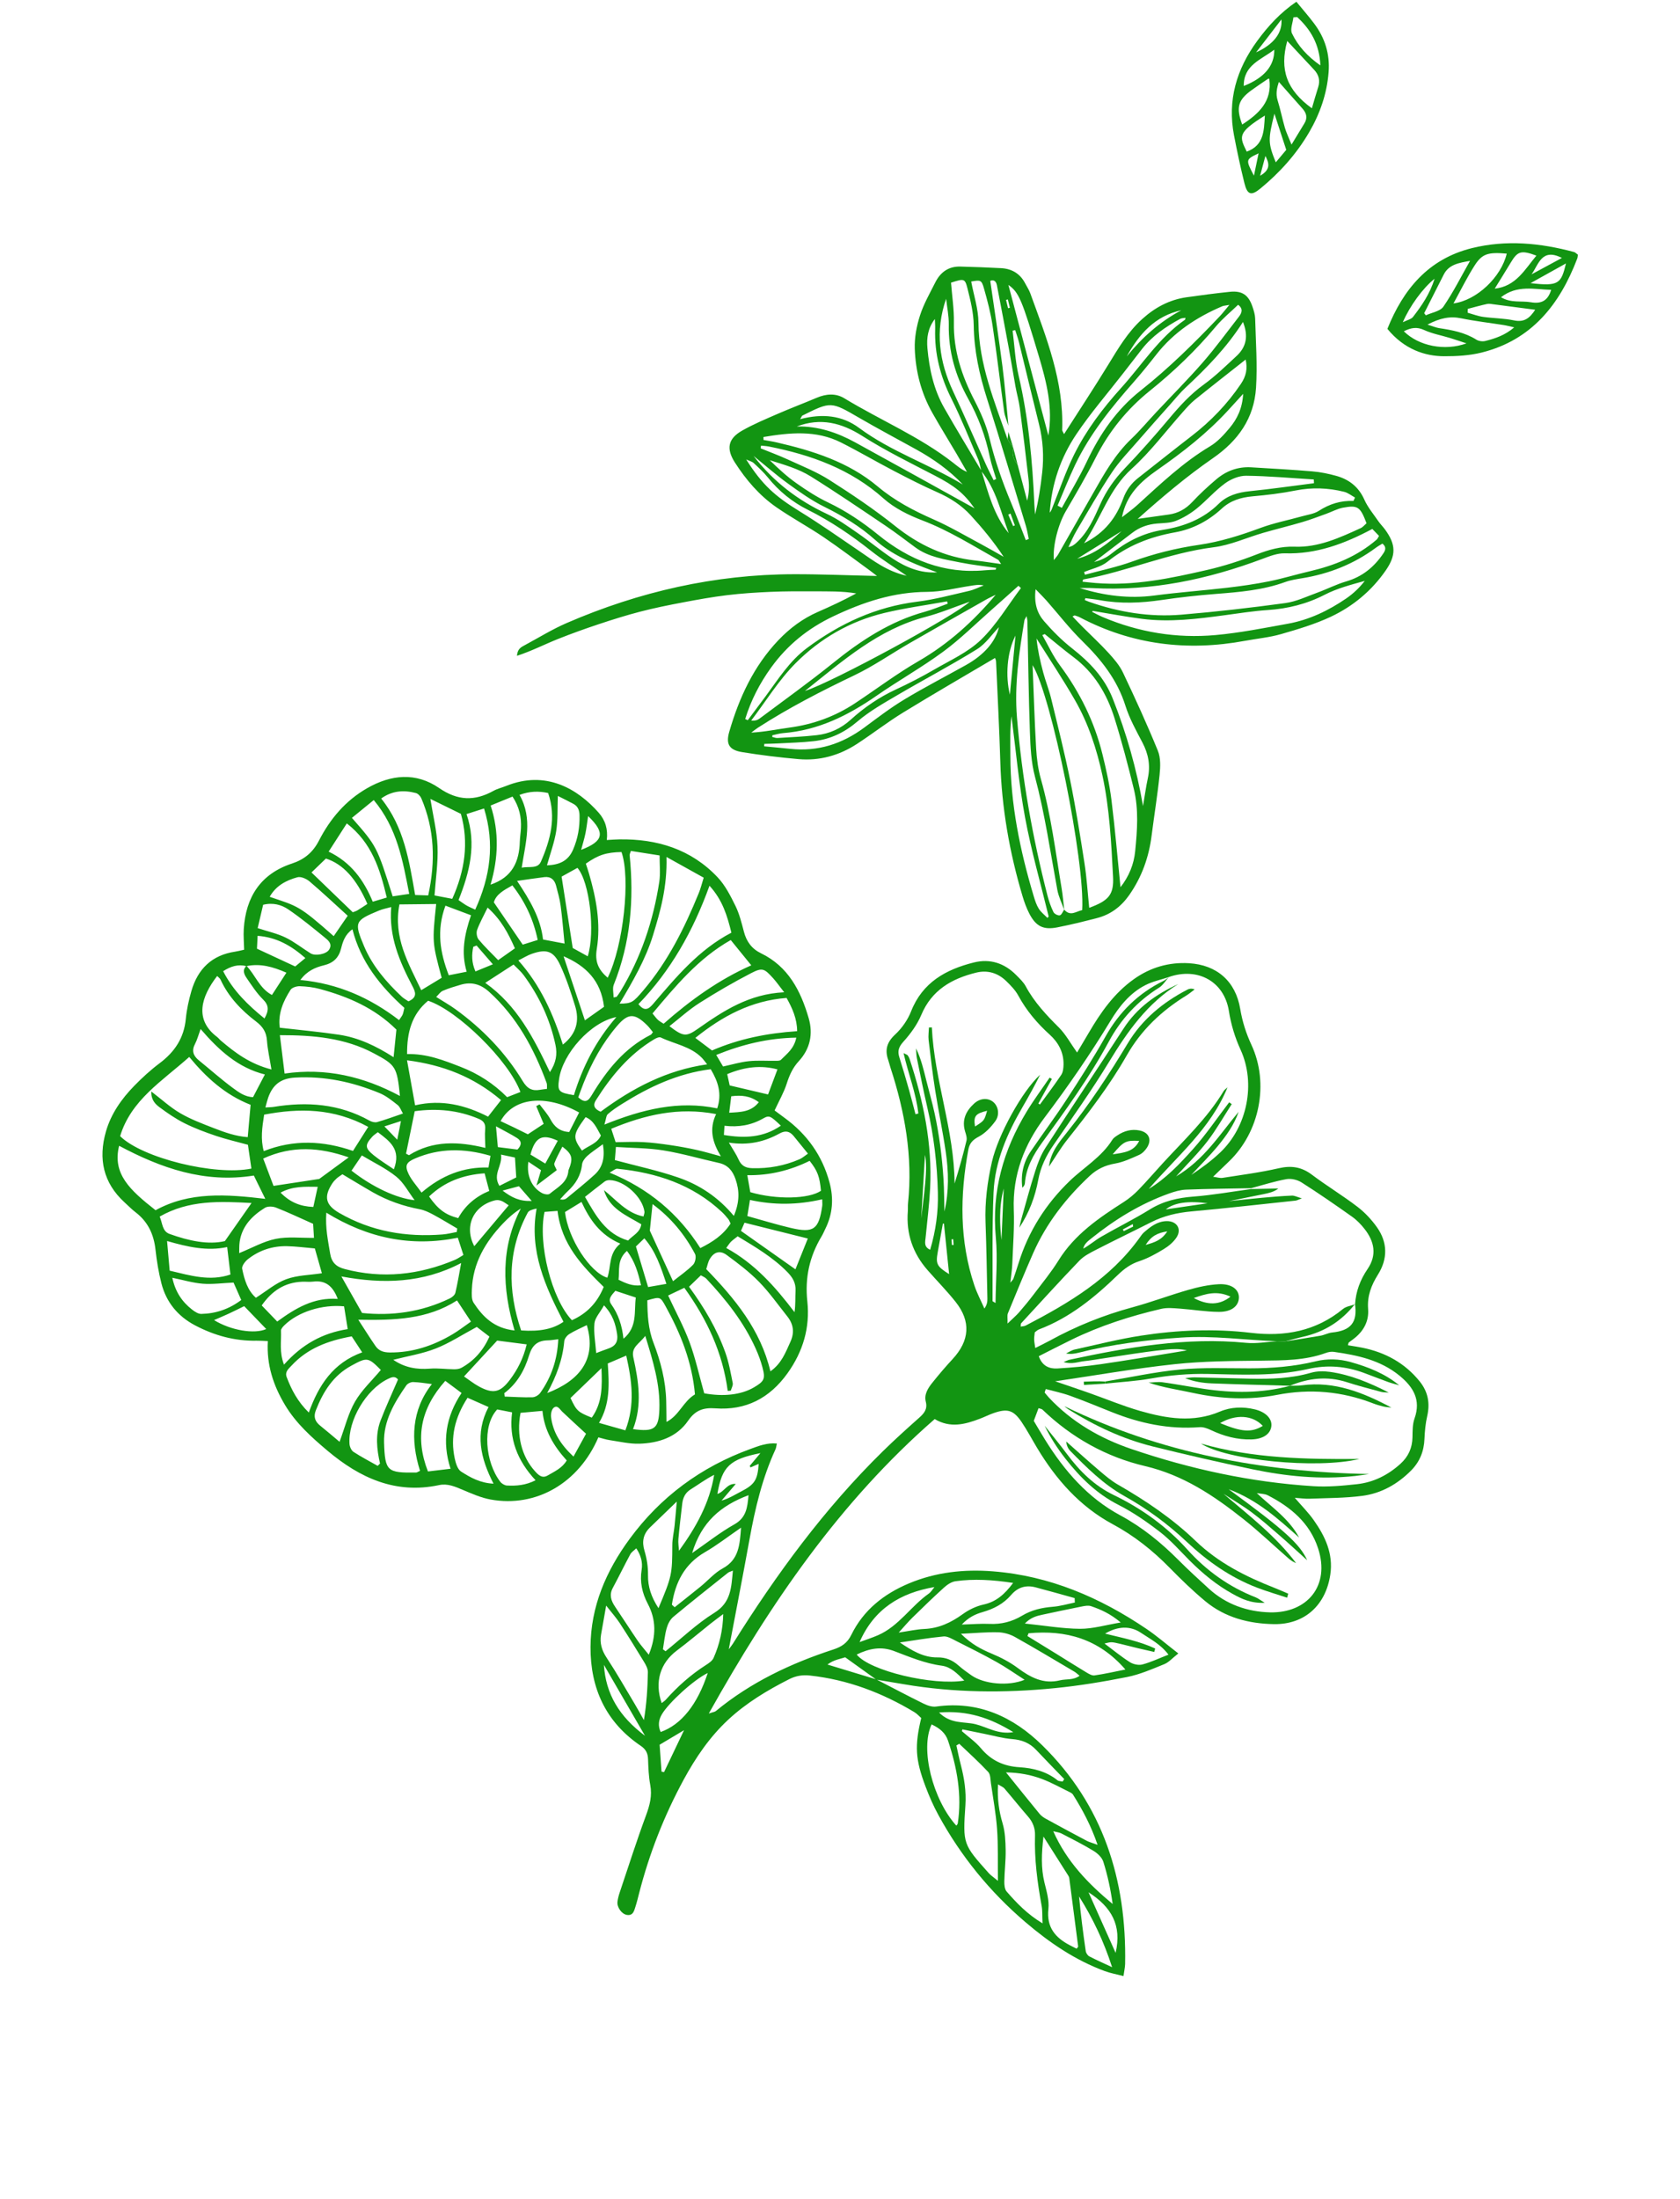 <svg width="227" height="297" viewBox="0 0 227 297" fill="none" xmlns="http://www.w3.org/2000/svg">
<path d="M80.851 194.135C78.196 200.312 72.447 203.644 66.301 202.534C64.996 202.298 63.737 201.736 62.502 201.216C61.47 200.781 60.475 200.339 59.322 200.585C53.44 201.838 48.623 199.619 44.261 195.948C42.1 194.129 40.004 192.252 38.523 189.786C36.941 187.15 36.003 184.348 36.191 181.132C35.616 181.111 35.144 181.073 34.673 181.082C31.72 181.141 28.973 180.382 26.375 179.019C24.018 177.783 22.457 175.878 21.803 173.312C21.426 171.833 21.179 170.309 21.011 168.79C20.784 166.732 20.001 165.028 18.336 163.75C17.802 163.34 17.327 162.854 16.83 162.399C13.939 159.753 13.26 156.506 14.311 152.838C15.003 150.425 16.421 148.416 18.15 146.646C19.218 145.553 20.359 144.509 21.58 143.594C23.606 142.075 24.858 140.195 25.105 137.626C25.227 136.353 25.506 135.077 25.863 133.846C26.725 130.875 28.629 128.998 31.776 128.534C32.131 128.482 32.479 128.383 32.988 128.272C32.967 127.316 32.879 126.397 32.937 125.487C33.211 121.15 35.214 118.028 39.452 116.633C41.13 116.082 42.284 115.12 43.096 113.539C44.604 110.6 46.683 108.137 49.6 106.462C52.848 104.598 56.212 104.285 59.334 106.436C61.839 108.162 64.138 108.223 66.676 106.817C67.207 106.523 67.82 106.382 68.389 106.153C73.746 103.991 78.032 106.527 80.891 109.764C81.785 110.776 82.164 111.984 81.99 113.456C82.6 113.423 83.133 113.378 83.667 113.369C88.793 113.288 93.385 114.697 96.972 118.499C97.995 119.584 98.711 121.004 99.379 122.364C99.912 123.453 100.208 124.67 100.52 125.853C100.871 127.181 101.574 128.149 102.833 128.759C106.506 130.539 108.193 133.822 109.266 137.51C109.892 139.665 109.461 141.667 107.927 143.332C107.108 144.22 106.663 145.228 106.3 146.362C105.914 147.569 105.261 148.691 104.663 149.983C105.069 150.284 105.542 150.64 106.02 150.99C109.048 153.201 111.11 156.081 112.087 159.719C112.668 161.881 112.515 163.969 111.513 165.983C111.35 166.313 111.211 166.657 111.022 166.97C109.383 169.686 108.742 172.57 109.085 175.768C109.463 179.299 108.513 182.534 106.413 185.471C103.99 188.86 100.769 190.518 96.653 190.218C95.006 190.098 93.947 190.481 92.973 191.894C91.436 194.124 88.994 194.911 86.395 194.993C85.068 195.035 83.727 194.711 82.397 194.515C81.868 194.438 81.354 194.262 80.851 194.135ZM75.229 158.048C74.411 158.667 73.593 159.288 72.484 160.128C72.755 159.224 72.919 158.674 73.104 158.054C72.514 157.66 71.973 157.3 71.392 156.913C71.125 158.8 71.836 160.404 73.281 161.165C73.561 161.312 74.091 161.394 74.281 161.236C75.329 160.364 76.704 159.72 76.805 158.083C77.473 156.435 77.349 155.915 75.99 154.871C75.614 155.624 75.189 156.345 74.904 157.117C74.817 157.355 75.11 157.733 75.229 158.048ZM33.303 130.451C34.496 131.677 35.046 133.481 36.745 134.388C37.41 133.363 38.022 132.421 38.7 131.375C36.862 130.569 35.156 130.099 33.3 130.49C32.166 130.203 31.176 130.514 30.152 131.173C31.5 133.807 33.468 135.721 35.737 137.562C36.327 136.504 36.365 135.803 35.541 134.989C34.685 134.144 34.017 133.1 33.327 132.1C32.983 131.6 32.71 131.008 33.303 130.451ZM16.231 153.454C19.223 156.413 29.057 158.837 33.968 157.833C33.813 156.764 33.656 155.689 33.5 154.619C32.023 154.214 30.591 153.89 29.206 153.424C27.758 152.936 26.312 152.398 24.947 151.717C23.752 151.121 22.633 150.35 21.557 149.552C20.965 149.113 20.399 148.529 20.446 147.423C21.854 148.497 23.021 149.58 24.364 150.36C25.783 151.185 27.35 151.772 28.889 152.369C30.34 152.931 31.816 153.468 33.474 153.59C33.615 152.001 33.737 150.618 33.861 149.221C30.415 147.87 27.863 145.534 25.569 142.756C21.905 146.032 17.709 148.568 16.231 153.454ZM95.153 188.189C97.779 188.667 100.171 188.385 101.876 187.382C103.263 186.565 103.435 186.247 103.029 184.707C102.797 183.824 102.474 182.955 102.097 182.122C100.491 178.56 98.1 175.543 95.447 172.717C95.255 172.512 94.957 172.406 94.701 172.25C94.13 172.801 93.624 173.288 93.102 173.791C95.166 176.62 96.885 179.517 98.018 182.711C98.485 184.026 98.73 185.425 99.005 186.8C99.068 187.113 98.838 187.486 98.743 187.831C98.605 187.841 98.467 187.852 98.329 187.863C97.648 182.685 95.515 178.168 92.466 173.936C91.609 174.343 90.929 174.667 90.277 174.977C91.316 177.211 92.406 179.209 93.182 181.32C93.981 183.49 94.474 185.77 95.153 188.189ZM44.093 163.79C43.942 165.879 44.328 167.584 44.608 169.308C44.802 170.503 45.414 171.096 46.564 171.398C51.687 172.745 56.638 172.197 61.47 170.162C61.844 170.004 62.18 169.756 62.615 169.502C62.343 168.666 62.105 167.93 61.86 167.176C55.517 168.441 49.722 167.244 44.093 163.79ZM70.318 147.49C68.774 143.28 61.838 136.47 57.844 135.165C55.623 137.002 54.983 139.468 55.005 142.371C57.684 142.298 59.955 143.211 62.235 144.093C64.596 145.007 66.689 146.342 68.521 148.189C69.125 147.953 69.677 147.739 70.318 147.49ZM37.802 138.808C40.633 139.136 43.248 139.368 45.839 139.759C48.448 140.153 50.811 141.275 53.182 142.791C53.323 141.393 53.445 140.2 53.561 139.065C50.616 136.144 47.046 134.615 43.228 133.58C42.35 133.342 41.421 133.234 40.51 133.203C40.087 133.189 39.458 133.38 39.257 133.692C38.262 135.243 37.543 136.909 37.802 138.808ZM34.299 158.776C27.616 159.842 21.748 157.769 16.095 154.755C15.166 158.525 17.511 160.709 21.02 163.459C25.622 160.927 30.614 161.303 35.845 161.923C35.29 160.793 34.84 159.878 34.299 158.776ZM73.908 147.069C73.891 146.732 73.938 146.477 73.86 146.268C72.147 141.624 69.843 137.363 66.108 133.978C64.947 132.925 63.724 132.574 62.257 133.001C61.438 133.24 60.616 133.486 59.833 133.82C59.5 133.962 59.266 134.337 58.938 134.653C59.892 135.257 60.747 135.736 61.535 136.307C65.193 138.956 68.292 142.157 70.63 146.022C71.246 147.04 71.9 147.387 72.98 147.193C73.267 147.141 73.56 147.115 73.908 147.069ZM104.097 185.218C105.615 184.151 106.146 182.661 106.797 181.236C107.369 179.986 107.22 178.857 106.386 177.808C105.131 176.23 103.962 174.563 102.559 173.127C101.245 171.783 99.718 170.63 98.198 169.511C97.28 168.835 96.476 169.087 95.902 170.054C95.663 170.457 95.582 170.953 95.427 171.413C99.3 175.414 102.759 179.582 104.097 185.218ZM37.815 139.815C38.036 141.612 38.239 143.254 38.454 145C44.009 144.194 49.139 145.397 54.042 148.027C53.637 144.068 53.474 143.847 50.5 142.261C46.626 140.196 42.358 139.802 37.815 139.815ZM61.716 166.398C61.738 166.242 61.761 166.086 61.783 165.93C60.706 165.302 59.644 164.647 58.546 164.057C57.972 163.749 57.356 163.449 56.725 163.329C54.481 162.904 52.358 162.169 50.378 161.038C49.008 160.255 47.663 159.43 46.27 158.602C45.978 158.808 45.716 158.958 45.497 159.156C45.272 159.359 45.059 159.589 44.894 159.841C43.712 161.647 43.996 162.762 45.842 163.828C50.176 166.327 54.864 167.118 59.794 166.732C60.44 166.683 61.076 166.513 61.716 166.398ZM90.055 115.747C90.165 119.775 89.236 123.068 88.226 126.342C87.223 129.592 85.513 132.524 83.717 135.553C85.36 135.56 85.575 135.356 86.919 133.774C90.254 129.851 92.502 125.321 94.427 120.602C94.674 119.998 94.827 119.356 95.083 118.543C93.442 117.631 91.921 116.785 90.055 115.747ZM70.414 179.695C72.965 179.868 74.736 179.507 76.136 178.525C73.689 173.785 71.466 168.958 72.505 163.233C71.979 163.346 71.474 163.473 71.309 163.783C68.533 168.959 68.587 174.289 70.414 179.695ZM35.859 149.576C36.361 149.545 36.663 149.553 36.955 149.505C41.481 148.762 45.85 149.078 49.945 151.368C50.234 151.529 50.658 151.639 50.958 151.554C52.06 151.244 53.136 150.842 54.448 150.398C54.196 149.98 54.05 149.502 53.727 149.248C52.964 148.648 52.177 148.008 51.293 147.643C47.64 146.135 43.869 145.314 39.856 145.545C37.888 145.658 36.837 146.554 36.233 148.261C36.113 148.6 36.034 148.954 35.859 149.576ZM46.13 172.403C47.118 174.148 47.952 175.622 48.923 177.336C52.885 177.755 56.945 177.231 60.797 175.36C61.099 175.214 61.458 174.904 61.529 174.609C61.832 173.34 62.037 172.049 62.311 170.591C57.127 173.309 51.768 173.454 46.13 172.403ZM81.574 173.819C78.648 170.952 75.868 168.094 75.335 163.549C74.686 163.598 74.113 163.642 73.576 163.684C72.648 167.999 74.564 175.473 77.278 178.315C79.234 177.434 80.666 176.041 81.574 173.819ZM82.109 132.06C84.247 127.711 85.216 118.574 83.974 115.079C81.919 115.122 80.838 115.469 79.157 116.65C79.297 117.085 79.454 117.541 79.59 118.004C80.559 121.326 81.199 124.731 80.639 128.156C80.358 129.875 80.826 130.95 82.109 132.06ZM49.754 152.202C45.106 149.677 40.476 149.639 35.692 150.549C35.414 152.305 35.193 153.844 35.638 155.477C39.715 153.864 43.718 154.073 47.696 155.45C48.399 154.342 49.012 153.374 49.754 152.202ZM99.158 164.226C99.951 162.335 99.922 160.802 99.38 159.251C98.996 158.151 98.364 157.345 97.143 157.075C94.644 156.522 92.175 155.792 89.653 155.382C87.573 155.044 85.435 155.062 83.223 154.916C83.155 155.755 83.108 156.34 83.08 156.689C86.05 157.489 88.916 158.096 91.663 159.046C94.499 160.028 97.01 161.658 99.158 164.226ZM98.714 165.26C98.571 164.973 98.517 164.791 98.406 164.656C98.134 164.325 97.858 163.994 97.546 163.702C93.57 159.974 88.7 158.388 83.405 157.855C83.147 157.829 82.857 158.122 82.372 158.378C87.686 160.557 91.677 163.935 94.627 168.574C96.277 167.748 97.69 166.838 98.714 165.26ZM63.636 178.503C62.958 177.474 62.404 176.634 61.751 175.644C57.727 178.223 53.283 178.333 48.412 178.249C49.354 179.694 50.023 180.769 50.742 181.808C51.188 182.453 51.826 182.663 52.64 182.671C55.737 182.704 58.536 181.764 61.157 180.207C61.977 179.72 62.734 179.127 63.636 178.503ZM81.157 150.154C85.462 146.964 90.066 144.539 95.55 143.754C95.213 143.338 95.042 143.087 94.833 142.873C93.308 141.313 91.143 141.021 89.283 140.127C89.081 140.03 88.688 140.196 88.444 140.341C85.038 142.364 82.595 145.321 80.51 148.613C80.098 149.262 80.267 149.773 81.157 150.154ZM36.678 144.447C36.433 142.936 36.156 141.753 36.073 140.557C35.995 139.422 35.536 138.684 34.621 137.988C32.614 136.461 30.875 134.653 29.796 132.308C29.71 132.122 29.503 131.992 29.34 131.823C27.216 134.582 26.192 137.678 29.331 140.054C29.525 140.2 29.672 140.406 29.859 140.564C31.774 142.185 33.753 143.694 36.678 144.447ZM93.903 188.332C93.51 183.935 91.961 180.102 89.934 176.432C89.209 175.119 89.194 175.128 87.466 175.628C87.484 177.57 87.573 179.472 88.3 181.362C89.266 183.872 89.949 186.488 90.017 189.215C90.04 190.109 90.04 191.004 90.053 192.051C91.763 191.193 92.314 189.275 93.903 188.332ZM83.18 154.266C84.445 154.257 85.664 154.194 86.876 154.257C88.093 154.321 89.308 154.479 90.515 154.655C91.722 154.832 92.926 155.049 94.117 155.312C95.222 155.556 96.309 155.886 97.405 156.178C96.271 154.289 95.782 152.538 96.758 150.473C91.662 149.496 87.135 150.578 82.591 152.458C82.802 153.105 82.965 153.605 83.18 154.266ZM85.243 114.93C85.14 115.27 85.063 115.389 85.075 115.501C85.687 121.499 85.197 127.355 82.93 133.008C82.738 133.488 82.905 134.111 82.905 134.716C83.211 134.651 83.298 134.659 83.326 134.622C83.507 134.381 83.689 134.139 83.844 133.882C86.616 129.316 88.275 124.347 89.083 119.093C89.254 117.977 89.118 116.813 89.125 115.541C87.682 115.314 86.447 115.119 85.243 114.93ZM69.529 179.701C67.838 173.955 67.634 168.541 70.373 163.228C69.424 163.827 68.666 164.506 67.967 165.241C65.577 167.751 63.889 170.607 63.758 174.177C63.736 174.774 63.694 175.505 63.992 175.956C65.226 177.828 66.737 179.4 69.529 179.701ZM57.86 120.939C58.867 116.315 58.715 112.004 56.924 107.814C56.798 107.521 56.479 107.186 56.187 107.11C54.556 106.684 52.989 106.784 51.504 107.851C54.586 111.664 55.278 116.214 56.093 120.883C56.727 120.903 57.261 120.92 57.86 120.939ZM56.09 149.289C59.695 148.45 62.903 149.274 65.947 150.821C66.565 150.032 67.08 149.374 67.7 148.582C64.01 145.452 59.87 143.835 54.996 143.207C55.383 145.359 55.717 147.212 56.09 149.289ZM47.621 125.513C46.619 126.218 46.322 127.177 46.09 128.099C45.767 129.378 45.035 130.069 43.768 130.377C42.599 130.661 41.489 131.132 40.583 132.362C45.676 132.843 50.01 134.773 53.92 137.78C54.156 137.42 54.323 137.234 54.41 137.016C54.517 136.748 54.557 136.453 54.637 136.127C51.389 133.196 48.736 129.915 47.621 125.513ZM106.281 134.785C101.531 135.149 97.641 137.218 93.951 140.186C94.797 140.823 95.507 141.357 96.204 141.882C99.877 140.291 103.676 139.545 107.708 139.276C107.697 137.596 107.068 136.188 106.281 134.785ZM96.032 144.411C91.56 144.983 87.716 146.801 84.061 149.095C83.389 149.517 82.718 149.958 82.127 150.481C81.901 150.681 81.9 151.135 81.667 151.893C86.839 149.801 91.725 148.625 96.911 149.704C97.558 147.744 97.051 146.115 96.032 144.411ZM33.988 162.484C29.713 162.254 25.531 162.057 21.576 164.317C21.969 165.205 21.9 166.296 22.905 166.659C25.502 167.597 28.157 168.162 30.387 167.626C31.758 165.669 32.819 164.153 33.988 162.484ZM95.865 119.632C93.642 125.797 90.603 131.134 86.266 135.625C87.106 136.688 87.667 136.278 88.268 135.575C91.373 131.952 94.425 128.267 98.825 125.972C98.262 123.694 97.641 121.576 95.865 119.632ZM59.679 132.065C58.396 127.277 58.396 127.277 58.935 122.101C57.294 122.119 55.679 122.136 53.969 122.154C53.115 126.631 55.16 130.043 56.917 133.74C57.961 133.107 58.779 132.611 59.679 132.065ZM98.739 126.966C94.383 129.428 91.302 133.151 88.165 136.885C88.515 137.303 88.685 137.555 88.905 137.753C89.119 137.946 89.382 138.082 89.668 138.272C93.307 135.067 97.147 132.31 101.513 130.381C100.617 129.277 99.754 128.214 98.739 126.966ZM74.303 144.807C75.138 143.519 75.324 142.402 75.056 141.134C74.322 137.669 72.849 134.553 70.763 131.716C70.382 131.197 69.871 130.773 69.389 130.274C68.097 131.11 66.953 131.852 65.567 132.75C69.866 135.795 72.082 140.144 74.303 144.807ZM58.357 186.94C57.497 186.838 56.661 186.689 55.821 186.666C55.511 186.658 55.073 186.865 54.899 187.116C53.278 189.449 51.804 191.937 51.895 194.847C52.017 198.759 52.34 198.933 56.225 198.891C56.332 198.89 56.438 198.802 56.755 198.66C55.44 194.496 55.614 190.431 58.357 186.94ZM54.863 155.821C54.996 155.889 55.129 155.958 55.261 156.026C58.511 153.996 61.991 154.17 65.583 155.041C65.565 154.082 65.481 153.297 65.556 152.529C65.628 151.783 65.329 151.388 64.691 151.118C61.919 149.947 59.051 149.671 56.037 150.084C55.637 152.043 55.25 153.932 54.863 155.821ZM34.578 175.283C36.001 174.384 37.239 173.305 38.677 172.777C40.159 172.232 41.837 172.224 43.493 171.972C43.177 170.86 42.866 169.762 42.541 168.62C41.21 168.506 39.999 168.339 38.783 168.315C36.829 168.276 35.034 168.86 33.496 170.072C33.115 170.372 32.645 170.994 32.721 171.365C33.02 172.839 33.458 174.306 34.578 175.283ZM47.524 180.496C44.282 181.082 41.53 182.13 39.398 184.438C38.991 184.88 38.461 185.275 38.739 186.007C39.389 187.717 40.221 189.311 41.728 190.785C43.06 187.073 45.021 184.072 48.94 182.655C48.404 181.838 47.984 181.197 47.524 180.496ZM70.041 129.722C73.05 133.099 74.752 136.967 76.055 141.087C77.909 139.621 78.313 137.855 77.712 135.886C77.142 134.02 76.521 132.15 75.707 130.381C74.808 128.429 73.858 128.13 71.838 128.835C71.281 129.03 70.77 129.357 70.041 129.722ZM45.881 194.737C46.61 192.775 47.05 190.904 47.97 189.311C48.878 187.741 50.273 186.452 51.46 185.033C49.731 183.287 49.589 183.299 47.461 184.462C45.005 185.804 43.661 187.981 42.678 190.481C42.33 191.367 42.566 191.998 43.269 192.561C44.123 193.245 44.952 193.96 45.881 194.737ZM105.957 134.02C105.274 133.147 104.897 132.6 104.455 132.113C103.268 130.805 103.012 130.65 101.474 131.447C99.097 132.678 96.773 134.028 94.513 135.465C93.095 136.366 91.836 137.518 90.454 138.599C92.348 140.04 92.718 140.057 94.326 138.931C97.737 136.539 101.194 134.247 105.957 134.02ZM52.861 122.51C52.235 122.686 51.693 122.781 51.198 122.988C47.961 124.341 47.791 124.503 49.218 127.856C50.334 130.478 52.188 132.631 54.252 134.584C54.544 134.86 54.914 135.054 55.194 135.248C56.458 134.669 56.137 133.975 55.684 133.11C53.971 129.837 52.526 126.474 52.861 122.51ZM58.152 107.904C58.508 110.144 59.033 112.23 59.119 114.335C59.208 116.499 58.869 118.681 58.712 120.942C59.562 121.105 60.326 121.251 61.108 121.4C62.814 117.594 63.367 113.816 62.275 109.923C60.85 109.225 59.502 108.565 58.152 107.904ZM66.01 190.04C64.983 189.586 64.069 189.182 63.176 188.787C61.463 191.439 60.818 194.108 61.448 197.006C61.585 197.634 61.828 198.452 62.298 198.754C63.553 199.559 64.895 200.313 66.685 200.391C64.927 196.969 64.136 193.619 66.01 190.04ZM60.167 186.505C56.825 190.256 56.053 194.201 57.824 198.742C58.772 198.629 59.722 198.515 60.88 198.376C59.691 194.716 60.238 191.327 62.366 188.144C61.519 187.513 60.858 187.021 60.167 186.505ZM67.183 190.366C65.116 192.557 65.563 197.489 67.596 200.134C67.793 200.39 68.184 200.627 68.497 200.642C69.763 200.706 71.02 200.616 72.366 199.931C69.904 197.288 68.732 194.329 69.194 190.758C68.472 190.617 67.832 190.492 67.183 190.366ZM47.551 110.467C50.919 114.306 50.919 114.306 53.059 121.065C53.726 120.966 54.418 120.864 55.293 120.734C54.409 116.195 53.659 111.835 50.5 108.06C49.483 108.89 48.572 109.634 47.551 110.467ZM36.959 160.173C39.283 159.82 41.252 159.521 43.134 159.235C44.391 158.314 45.636 157.402 47.115 156.318C43.171 154.95 39.501 154.692 35.563 156.477C36.068 157.811 36.529 159.031 36.959 160.173ZM51.034 197.986C51.138 197.881 51.243 197.776 51.347 197.672C50.906 195.728 50.695 193.768 51.417 191.876C52.13 190.012 52.975 188.198 53.779 186.321C53.355 185.798 52.893 186.012 52.36 186.274C49.47 187.697 47.002 191.835 47.224 195.029C47.25 195.403 47.47 195.903 47.762 196.095C48.815 196.783 49.938 197.364 51.034 197.986ZM38.374 184.315C40.806 181.571 43.59 180.05 46.984 179.516C46.806 178.408 46.645 177.407 46.49 176.439C43.516 176.154 40.283 177.188 38.436 178.986C38.228 179.188 37.957 179.483 37.968 179.723C38.032 181.148 37.712 182.615 38.374 184.315ZM79.045 161.655C80.541 164.26 81.868 166.664 84.866 167.552C85.514 166.842 86.499 166.474 86.65 165.354C84.605 164.142 82.346 163.262 81.6 160.74C83.281 162.07 84.651 163.846 86.95 164.304C87.013 164.009 87.102 163.826 87.08 163.659C86.812 161.659 84.368 159.437 82.379 159.391C82.153 159.385 81.88 159.447 81.705 159.578C80.836 160.228 79.992 160.91 79.045 161.655ZM88.22 139.409C87.966 139.102 87.726 138.755 87.431 138.466C85.747 136.817 84.871 136.817 83.368 138.58C81.407 140.879 79.962 143.495 78.848 146.297C78.587 146.954 78.35 147.62 78.131 148.204C79.114 149.114 79.521 148.637 79.968 147.895C81.981 144.56 84.353 141.564 87.934 139.757C88.032 139.707 88.088 139.575 88.22 139.409ZM46.983 123.686C45.184 122.054 43.539 120.503 41.818 119.043C41.399 118.688 40.654 118.359 40.187 118.487C38.672 118.903 37.284 119.624 36.44 121.128C40.225 122.419 40.349 122.246 45.089 126.44C45.676 125.587 46.254 124.746 46.983 123.686ZM42.309 165.295C40.405 164.45 38.874 163.72 37.299 163.104C36.857 162.931 36.166 162.902 35.793 163.134C34.084 164.197 32.711 165.579 32.387 167.693C32.303 168.24 32.337 168.805 32.32 169.252C34.086 168.537 35.613 167.662 37.249 167.33C38.88 167 40.62 167.216 42.424 167.191C42.38 166.464 42.336 165.742 42.309 165.295ZM70.335 190.824C69.754 193.849 70.479 196.699 72.268 198.691C72.733 199.209 73.242 199.728 73.994 199.288C74.919 198.746 75.95 198.307 76.576 197.255C74.814 195.312 73.545 193.196 73.295 190.558C72.246 190.652 71.34 190.734 70.335 190.824ZM66.274 156.108C62.692 155.063 59.364 155.063 56.087 156.467C54.898 156.977 54.66 157.413 55.213 158.572C55.613 159.409 56.278 160.12 56.959 161.077C59.681 158.74 62.629 157.595 66.001 157.691C66.101 157.115 66.17 156.712 66.274 156.108ZM83.814 167.972C81.062 166.78 79.677 164.722 78.57 162.338C77.722 162.858 77.012 163.294 76.341 163.705C76.764 167.299 79.72 171.861 82.058 172.574C82.611 171.117 82.163 169.336 83.814 167.972ZM64.423 179.221C62.438 180.286 60.735 181.408 58.878 182.137C57.067 182.849 55.097 183.159 53.138 183.661C54.686 184.722 56.318 184.994 58.092 184.855C59.166 184.77 60.257 184.93 61.342 184.941C61.682 184.944 62.069 184.9 62.358 184.739C64.055 183.792 65.287 182.416 66.133 180.529C65.515 180.056 64.944 179.619 64.423 179.221ZM27.105 138.985C26.782 139.867 26.636 140.46 26.358 140.982C25.864 141.911 26.104 142.596 26.874 143.219C28.396 144.449 29.859 145.758 31.431 146.92C32.231 147.512 33.09 148.158 34.192 148.183C34.733 147.147 35.237 146.182 35.791 145.124C32.194 144.223 29.619 141.908 27.105 138.985ZM66.282 119.484C69.237 118.495 70.156 116.363 70.237 113.684C70.255 113.076 70.359 112.471 70.39 111.863C70.466 110.374 70.167 108.98 69.251 107.59C68.302 107.977 67.374 108.357 66.297 108.796C67.467 112.401 67.331 115.889 66.282 119.484ZM71.166 181.579C69.605 181.378 68.236 181.202 67.175 181.066C65.591 182.779 64.199 184.287 62.7 185.91C63.381 186.374 63.995 186.87 64.677 187.243C66.621 188.305 67.585 188.105 68.909 186.344C69.944 184.964 70.723 183.445 71.166 181.579ZM34.816 125.356C36.195 125.808 37.454 126.08 38.581 126.627C39.774 127.205 40.832 128.057 41.964 128.764C42.596 129.159 44.063 128.878 44.452 128.29C44.979 127.494 44.343 127.002 43.858 126.606C42.263 125.304 40.665 123.991 38.965 122.835C38.028 122.198 36.882 121.876 35.555 122.204C35.305 123.27 35.06 124.312 34.816 125.356ZM63.038 109.951C64.436 114.018 63.44 117.843 61.957 121.57C62.45 121.904 62.739 122.125 63.052 122.305C63.359 122.481 63.691 122.615 64.21 122.862C66.24 118.407 66.881 113.98 65.404 109.198C64.601 109.454 63.924 109.669 63.038 109.951ZM52.261 121.228C51.344 117.402 50.251 113.844 46.86 111.213C46.043 112.483 45.278 113.673 44.407 115.025C47.434 116.48 49.149 118.865 50.367 121.79C51.026 121.595 51.584 121.429 52.261 121.228ZM101.377 161.019C104.903 162.055 109.317 161.946 110.929 160.832C110.751 158.911 110.464 158.138 109.395 156.789C106.788 158.076 103.989 158.78 100.976 158.723C101.134 159.626 101.248 160.282 101.377 161.019ZM98.485 154.327C99.025 155.251 99.483 155.902 99.8 156.615C100.173 157.452 100.733 157.754 101.643 157.78C103.881 157.844 106.013 157.451 108.056 156.562C108.414 156.406 108.716 156.124 109.169 155.815C108.462 154.944 107.859 154.189 107.243 153.444C106.71 152.801 106.151 152.644 105.336 153.092C103.317 154.201 101.149 154.735 98.485 154.327ZM87.804 166.213C88.887 168.574 89.861 170.696 90.938 173.046C91.902 172.276 92.857 171.627 93.651 170.819C93.945 170.519 94.099 169.721 93.911 169.365C92.51 166.719 90.641 164.455 88.171 162.631C88.025 164.058 87.897 165.312 87.804 166.213ZM75.882 118.401C76.391 121.665 76.877 124.774 77.386 128.039C77.945 128.349 78.669 128.749 79.415 129.163C80.458 125.859 79.654 119.061 78.023 117.219C77.251 117.646 76.463 118.08 75.882 118.401ZM76.284 127.445C76.096 125.582 75.97 123.943 75.751 122.315C75.63 121.412 75.368 120.525 75.14 119.637C74.932 118.825 74.423 118.358 73.543 118.467C72.414 118.607 71.289 118.78 69.868 118.979C71.621 121.609 73.049 124.021 73.374 126.893C74.321 127.073 75.154 127.231 76.284 127.445ZM22.925 171.62C25.767 172.292 28.376 173.087 31.137 172.142C30.986 170.868 30.849 169.727 30.695 168.432C27.996 169.014 25.397 168.429 22.575 167.618C22.702 169.071 22.806 170.252 22.925 171.62ZM70.492 117.189C71.533 116.993 72.653 117.377 73.091 116.373C74.373 113.432 75.183 110.399 74.065 107.109C72.78 106.827 71.556 106.857 70.198 107.362C72.032 110.589 71.002 113.83 70.492 117.189ZM87.187 180.43C86.404 181.505 85.259 181.92 85.574 183.33C86.292 186.552 86.794 189.794 85.534 193.023C88.42 193.417 89.002 192.983 89.094 190.349C89.212 186.998 88.243 183.862 87.187 180.43ZM68.138 188.167C68.156 188.321 68.173 188.475 68.19 188.629C69.442 188.67 70.695 188.759 71.945 188.724C72.306 188.714 72.78 188.435 72.995 188.133C74.499 186.012 75.311 183.651 75.434 180.885C74.847 180.95 74.443 181.028 74.038 181.034C72.653 181.054 71.913 181.664 71.487 183.068C70.889 185.047 69.879 186.87 68.138 188.167ZM84.499 193.189C85.835 189.703 85.381 186.505 84.618 183.094C83.691 183.49 82.933 183.813 82.122 184.159C82.304 186.918 82.469 189.597 80.938 192.181C82.233 192.548 83.268 192.841 84.499 193.189ZM67.639 151.425C68.243 151.709 68.843 151.985 69.438 152.273C70.086 152.585 70.729 152.908 71.325 153.203C72.085 152.702 72.738 152.271 73.461 151.794C73.119 150.979 72.787 150.191 72.457 149.401C72.606 149.321 72.757 149.241 72.906 149.161C73.4 149.828 73.977 150.449 74.368 151.172C74.899 152.16 75.584 152.81 76.911 152.896C77.351 152.03 77.804 151.14 78.252 150.258C73.705 147.748 69.382 148.238 67.639 151.425ZM111.094 161.984C107.753 162.75 104.602 162.785 101.333 162.07C101.217 162.787 101.114 163.429 100.982 164.247C103.018 164.808 104.939 165.407 106.894 165.861C109.949 166.57 110.638 166.047 111.099 162.885C111.134 162.65 111.099 162.404 111.094 161.984ZM31.557 173.229C30.047 173.297 28.707 173.487 27.39 173.383C26.052 173.275 24.738 172.879 23.284 172.582C23.689 174.486 24.597 175.812 25.922 176.856C26.288 177.146 26.776 177.473 27.201 177.464C29.17 177.42 30.962 176.814 32.596 175.584C32.191 174.665 31.855 173.903 31.557 173.229ZM99.673 166.982C99.322 167.262 99.022 167.466 98.768 167.715C98.562 167.919 98.411 168.18 98.129 168.558C101.981 170.663 104.748 173.796 107.354 177.227C107.505 176.236 107.444 175.282 107.492 174.334C107.547 173.268 107.097 172.528 106.363 171.784C104.449 169.843 102.152 168.475 99.673 166.982ZM45.638 175.44C44.998 173.755 44.036 172.886 42.308 173.1C41.826 173.16 41.33 173.096 40.842 173.115C38.465 173.205 36.722 174.36 35.364 176.32C36.079 177.062 36.738 177.745 37.459 178.493C39.916 176.707 42.41 175.19 45.638 175.44ZM61.914 164.527C62.849 162.808 64.303 161.595 66.108 160.851C65.889 160.021 65.705 159.325 65.48 158.475C62.59 158.675 60.074 159.598 57.975 161.606C59.208 163.356 60.176 164.073 61.914 164.527ZM60.188 122.322C58.946 125.696 59.468 128.677 60.639 131.724C61.551 131.543 62.249 131.404 63.059 131.243C62.274 128.645 62.757 126.214 63.642 123.619C62.438 123.168 61.399 122.777 60.188 122.322ZM77.544 147.915C78.703 144.152 80.464 140.621 83.284 137.368C79.804 138.051 76.033 142.304 75.543 145.732C75.305 147.387 75.46 147.575 77.544 147.915ZM100.598 165.144C100.447 165.491 100.27 165.901 100.119 166.25C102.632 168.023 105.018 169.706 107.479 171.442C108.023 170.089 108.603 168.647 109.152 167.28C106.318 166.572 103.598 165.893 100.598 165.144ZM44.038 115.958C43.368 116.605 42.696 117.253 42.09 117.837C43.983 119.663 45.807 121.422 47.666 123.214C47.855 123.139 48.094 123.076 48.298 122.954C48.76 122.678 49.203 122.374 49.642 122.088C48.142 118.659 46.344 116.701 44.038 115.958ZM79.288 178.977C78.42 179.409 77.632 179.737 76.92 180.185C76.606 180.382 76.272 180.807 76.242 181.154C76.022 183.635 75.172 185.903 73.937 188.149C78.099 186.56 80.708 183.745 79.288 178.977ZM75.375 107.504C75.309 109.232 75.391 110.765 75.155 112.248C74.914 113.768 74.363 115.238 73.907 116.874C75.657 116.814 76.794 116.235 77.434 114.754C78.079 113.261 78.349 111.721 78.305 110.102C78.286 109.426 78.079 108.899 77.485 108.577C76.815 108.212 76.124 107.883 75.375 107.504ZM107.595 140.147C103.758 140.215 100.287 141.063 96.778 142.486C97.16 143.134 97.43 143.593 97.699 144.047C98.912 143.786 100.034 143.446 101.177 143.328C102.384 143.203 103.612 143.297 104.831 143.279C105.065 143.276 105.382 143.282 105.518 143.144C106.309 142.34 107.291 141.656 107.595 140.147ZM69.231 119.585C68.021 120.257 67.033 120.804 66.729 121.875C68.088 123.866 69.342 125.703 70.629 127.587C71.277 127.385 71.906 127.188 72.654 126.955C72.086 124.233 70.997 121.857 69.231 119.585ZM76.148 129.157C77.142 132.139 78.086 134.972 79.031 137.81C79.882 137.208 80.76 136.587 81.614 135.984C81.205 132.441 79.154 130.447 76.148 129.157ZM65.885 122.583C65.317 123.758 64.808 124.653 64.464 125.607C64.331 125.975 64.429 126.601 64.676 126.899C65.478 127.866 66.398 128.735 67.311 129.683C68.101 129.125 68.823 128.616 69.573 128.087C68.675 126.058 67.737 124.248 65.885 122.583ZM56.023 162.102C55.179 160.984 54.547 159.729 53.55 158.927C52.149 157.8 50.477 157.008 48.892 156.057C48.416 156.759 47.954 157.441 47.498 158.113C50.303 160.319 53.578 161.857 56.023 162.102ZM98.595 146.604C100.461 147.042 101.989 147.402 103.78 147.822C104.178 146.76 104.608 145.61 105.049 144.435C102.838 143.852 100.635 144.079 98.261 145.079C98.381 145.627 98.507 146.202 98.595 146.604ZM77.49 196.733C78.168 195.498 78.699 194.531 79.184 193.649C77.996 192.551 76.972 191.619 75.968 190.667C75.627 190.343 75.33 189.723 74.816 190.133C74.53 190.361 74.405 190.994 74.46 191.411C74.72 193.408 75.683 195.043 77.49 196.733ZM68.735 162.796C68.15 162.431 67.656 161.921 66.799 162.146C63.902 162.906 62.69 165.695 64.086 168.316C65.576 166.547 67.084 164.757 68.735 162.796ZM81.269 184.789C79.723 186.28 78.384 187.571 77.088 188.821C77.895 190.554 78.083 190.727 79.96 191.472C81.389 189.484 81.376 187.253 81.269 184.789ZM90.044 173.405C89.27 171.055 88.599 169.022 87.064 167.255C86.566 167.736 86.19 168.097 85.926 168.352C86.48 170.2 86.999 171.93 87.571 173.835C88.25 173.716 88.998 173.586 90.044 173.405ZM81.613 176.306C81.064 177.294 80.391 177.991 80.32 178.744C80.2 180.038 80.456 181.367 80.558 182.754C81.165 182.526 81.669 182.317 82.187 182.146C83.146 181.83 83.541 181.214 83.383 180.194C83.177 178.857 82.823 177.603 81.613 176.306ZM32.994 176.416C32.219 176.794 31.572 177.121 30.915 177.425C30.291 177.714 29.657 177.978 28.923 178.298C31.18 179.689 34.377 180.226 35.973 179.506C34.994 178.491 34.039 177.5 32.994 176.416ZM34.722 128.137C36.61 129.015 38.141 129.725 39.889 130.536C40.181 130.294 40.672 129.888 41.262 129.4C39.338 127.722 37.396 126.596 34.807 126.397C34.771 127.13 34.743 127.719 34.722 128.137ZM83.147 174.343C82.624 174.947 82.086 175.453 82.597 176.172C83.55 177.515 84.053 179.021 84.243 180.814C86.17 179.205 85.65 177.161 85.91 175.251C84.984 174.947 84.132 174.667 83.147 174.343ZM81.464 154.542C80.577 155.196 79.91 155.618 79.335 156.141C79.016 156.432 78.689 156.875 78.646 157.28C78.486 158.767 77.778 159.911 76.71 160.895C76.341 161.236 76.018 161.625 75.674 161.992C76.093 162.074 76.378 161.995 76.587 161.823C77.852 160.784 79.134 159.76 80.342 158.658C81.46 157.638 81.758 156.317 81.464 154.542ZM97.812 153.296C100.649 153.769 103.165 153.651 105.509 152.039C104.096 150.707 103.952 150.592 103.1 151.075C101.495 151.984 99.792 152.273 97.894 152.052C97.866 152.482 97.843 152.822 97.812 153.296ZM53.217 157.931C54.245 155.255 52.658 154.129 51.051 152.919C50.76 153.151 50.499 153.308 50.305 153.523C49.291 154.648 49.295 155.06 50.503 156.039C51.335 156.715 52.262 157.273 53.217 157.931ZM78.631 155.407C79.571 154.714 80.695 154.456 81.191 153.369C80.628 152.373 80.228 151.337 79.124 150.887C77.396 153.269 77.353 153.594 78.631 155.407ZM42.929 160.298C41.147 160.282 39.556 160.192 37.91 161.082C39.203 162.399 40.585 162.949 42.336 163.017C42.531 162.121 42.716 161.27 42.929 160.298ZM84.71 168.952C83.348 170.161 83.731 171.546 83.579 172.851C84.551 173.32 85.446 173.743 86.618 173.594C86.216 171.903 85.814 170.409 84.71 168.952ZM75.365 154.077C73.247 153.087 72.298 153.6 71.675 155.941C72.257 156.294 72.867 156.665 73.679 157.159C74.271 156.077 74.787 155.134 75.365 154.077ZM67.48 160.168C68.318 159.748 69.011 159.4 69.754 159.029C69.698 158.152 69.645 157.317 69.582 156.344C68.98 156.217 68.435 156.101 67.697 155.944C67.927 157.466 66.513 158.577 67.48 160.168ZM79.465 110.224C79.323 111.167 79.247 111.882 79.101 112.581C78.955 113.285 78.739 113.975 78.522 114.785C81.579 113.614 81.819 112.485 79.465 110.224ZM102.53 148.87C101.379 148.008 100.188 147.887 98.805 148.068C98.711 148.827 98.626 149.508 98.529 150.289C100.102 150.202 101.488 150.192 102.53 148.87ZM67.27 154.932C68.405 155.075 69.175 155.173 69.915 155.266C70.491 154.681 70.529 154.131 69.875 153.715C69.082 153.21 68.232 152.793 67.017 152.123C67.125 153.322 67.195 154.099 67.27 154.932ZM64.392 127.704C64.243 127.764 64.094 127.824 63.945 127.884C63.732 128.933 63.703 129.976 64.243 131.207C64.975 130.907 65.647 130.631 66.595 130.243C65.716 129.229 65.054 128.467 64.392 127.704ZM71.849 162.21C71.143 161.398 70.648 160.827 70.117 160.217C69.433 160.4 68.818 160.564 67.908 160.808C69.156 161.757 70.212 162.274 71.849 162.21ZM51.939 152.136C52.608 152.83 53.031 153.268 53.675 153.936C53.865 152.989 53.994 152.34 54.177 151.416C53.328 151.689 52.787 151.863 51.939 152.136Z" fill="#129512"/>
<path d="M213.201 34.397C213.178 34.551 213.183 34.743 213.12 34.91C210.756 41.122 206.964 45.928 200.198 47.617C198.557 48.026 196.803 48.123 195.103 48.115C192.571 48.103 189.756 47.214 187.463 44.418C189.604 39.088 192.99 34.974 198.873 33.515C203.509 32.366 208.128 32.812 212.693 34.044C212.853 34.088 212.984 34.243 213.201 34.397ZM196.393 40.982C199.548 40.568 202.849 37.407 203.59 34.255C201.108 34.041 200.292 34.243 199.276 35.818C198.231 37.439 197.383 39.188 196.393 40.982ZM192.879 43.844C193.653 44.082 194.046 44.257 194.455 44.319C196.208 44.584 197.931 44.898 199.473 45.871C199.797 46.075 200.318 46.149 200.691 46.055C202.035 45.719 203.353 45.282 204.598 44.217C203.999 44.083 203.602 43.971 203.198 43.907C201.276 43.602 199.337 43.385 197.433 42.992C195.915 42.679 194.57 42.958 192.879 43.844ZM192.433 42.301C192.508 42.397 192.584 42.493 192.659 42.589C193.471 42.209 194.601 42.048 195.035 41.411C196.376 39.45 197.451 37.307 198.629 35.235C197.123 35.501 195.759 35.722 195.072 37.092C194.2 38.832 193.313 40.565 192.433 42.301ZM198.323 41.719C198.319 41.892 198.316 42.066 198.312 42.239C199.004 42.431 199.684 42.698 200.387 42.798C201.78 42.995 203.208 42.988 204.579 43.274C205.969 43.564 206.7 42.955 207.436 41.836C205.45 41.576 203.648 41.337 201.846 41.106C201.543 41.067 201.22 40.993 200.932 41.056C200.056 41.245 199.192 41.494 198.323 41.719ZM189.683 44.747C191.716 46.748 195.223 47.441 198.149 46.377C197.276 46.09 196.606 45.857 195.927 45.651C194.756 45.295 193.525 45.078 192.425 44.572C191.462 44.128 190.679 44.244 189.683 44.747ZM201.964 38.99C204.825 38.677 206.014 36.429 207.596 34.525C205.556 33.767 205.065 33.917 204.162 35.418C203.453 36.597 202.722 37.762 201.964 38.99ZM202.812 40.145C204.163 40.96 205.542 40.602 206.827 40.822C208.276 41.07 209.141 40.625 209.592 39.148C207.313 39.087 205.005 38.447 202.812 40.145ZM189.547 43.523C190.155 43.218 190.681 43.121 190.924 42.806C192.093 41.29 193.193 39.718 193.839 37.647C192.265 38.903 190.49 41.329 189.547 43.523ZM206.807 38.242C210.627 38.693 210.935 38.31 211.593 35.58C210.06 36.432 208.594 37.248 206.807 38.242ZM211.044 34.839C208.31 33.446 207.902 35.72 206.945 37.053C208.249 36.348 209.553 35.644 211.044 34.839Z" fill="#129512"/>
<path d="M175.165 0.235C176.039 1.301 176.846 2.217 177.575 3.191C179.024 5.125 179.709 7.297 179.521 9.734C179.295 12.665 178.352 15.365 176.882 17.881C175.165 20.82 172.917 23.32 170.291 25.473C169.063 26.479 168.537 26.317 168.149 24.757C167.617 22.618 167.157 20.459 166.74 18.295C165.827 13.551 167.075 9.336 169.9 5.492C171.361 3.503 172.993 1.718 175.165 0.235ZM173.932 5.535C172.856 9.421 173.876 12.177 177.26 14.628C177.554 13.636 177.81 12.709 178.106 11.795C178.4 10.885 178.203 10.108 177.561 9.422C176.4 8.18 175.241 6.937 173.932 5.535ZM172.797 11.059C172.529 11.897 172.354 12.663 172.628 13.544C173.009 14.764 173.254 16.025 173.612 17.253C173.8 17.9 174.103 18.514 174.509 19.529C175.253 18.305 175.749 17.482 176.251 16.662C176.703 15.923 176.537 15.279 175.986 14.664C174.946 13.505 173.922 12.332 172.797 11.059ZM171.505 10.656C171.465 10.65 171.384 10.614 171.346 10.64C170.591 11.152 169.83 11.655 169.092 12.192C167.264 13.521 166.998 14.537 167.844 16.82C170.083 15.37 171.922 13.682 171.505 10.656ZM175.269 2.303C175.1 2.316 174.931 2.329 174.762 2.342C174.681 3.076 174.302 3.953 174.573 4.517C175.38 6.196 176.624 7.583 178.408 8.837C178.288 5.973 177.095 3.982 175.269 2.303ZM170.905 15.611C167.176 17.94 167.458 18.427 168.457 20.479C170.796 19.639 170.786 17.65 170.905 15.611ZM168.057 11.613C170.816 10.521 172.213 8.893 172.18 6.709C170.413 8.071 168.017 8.78 168.057 11.613ZM172.199 15.353C171.32 18.869 171.333 19.33 172.383 21.924C172.918 21.288 173.414 20.697 173.797 20.241C173.242 18.544 172.756 17.055 172.199 15.353ZM169.723 7.071C172.091 6.011 173.299 4.43 173.146 2.627C171.998 4.116 170.978 5.441 169.723 7.071ZM169.432 23.727C169.633 22.76 169.835 21.793 170.059 20.71C168.294 21.55 168.294 21.55 169.432 23.727ZM170.263 23.74C171.762 22.884 171.461 21.997 170.98 21.061C170.777 21.822 170.573 22.582 170.263 23.74Z" fill="#129512"/>
<path d="M144.918 83.263C145.391 83.754 145.827 84.22 146.278 84.671C147.447 85.841 148.669 86.964 149.782 88.184C150.52 88.994 151.272 89.864 151.735 90.84C153.388 94.322 154.992 97.832 156.449 101.399C156.841 102.358 156.793 103.574 156.683 104.645C156.402 107.387 155.954 110.112 155.607 112.849C155.239 115.76 154.29 118.432 152.604 120.856C151.501 122.442 150.078 123.521 148.226 124C146.447 124.46 144.658 124.901 142.855 125.256C140.98 125.624 139.978 125.12 139.089 123.413C138.696 122.658 138.402 121.839 138.158 121.021C136.396 115.117 135.345 109.097 135.161 102.925C135.025 98.39 134.787 93.858 134.587 89.324C134.579 89.159 134.488 88.997 134.447 88.867C130.272 91.337 126.104 93.739 122.006 96.254C119.869 97.565 117.882 99.118 115.778 100.487C113.396 102.036 110.748 102.779 107.908 102.531C105.346 102.307 102.786 101.995 100.248 101.579C98.522 101.295 98.051 100.5 98.543 98.814C99.876 94.236 101.83 89.98 105.176 86.466C106.722 84.843 108.466 83.543 110.521 82.644C112.253 81.887 113.968 81.089 115.694 80.15C113.812 79.828 111.908 79.88 110.013 79.868C108.051 79.856 106.087 79.855 104.127 79.939C102.169 80.022 100.207 80.149 98.261 80.384C96.254 80.627 94.259 80.987 92.272 81.364C90.345 81.728 88.418 82.118 86.521 82.609C84.624 83.1 82.75 83.691 80.89 84.309C79.031 84.928 77.183 85.591 75.363 86.317C73.581 87.029 71.868 87.917 69.852 88.58C69.918 87.622 70.436 87.395 70.894 87.148C72.781 86.132 74.617 84.994 76.577 84.146C86.371 79.909 96.594 77.575 107.293 77.556C110.961 77.55 114.63 77.707 118.497 77.793C118.111 77.497 117.821 77.264 117.521 77.046C115.438 75.535 113.389 73.972 111.257 72.533C109.177 71.13 106.956 69.933 104.894 68.505C102.603 66.916 100.803 64.811 99.3 62.471C98.099 60.601 98.356 59.254 100.274 58.162C101.812 57.286 103.462 56.602 105.089 55.893C106.83 55.134 108.61 54.465 110.359 53.723C111.623 53.188 112.912 53.082 114.081 53.793C118.946 56.748 124.251 58.961 128.773 62.49C129.343 62.935 129.883 63.417 130.657 63.738C130.182 62.912 129.714 62.08 129.23 61.26C128.141 59.414 127.007 57.593 125.956 55.725C124.455 53.056 123.711 50.132 123.604 47.106C123.552 45.616 123.846 44.051 124.304 42.622C124.803 41.06 125.643 39.601 126.387 38.124C127.076 36.757 128.181 35.96 129.766 36.005C131.604 36.056 133.443 36.118 135.279 36.219C136.731 36.299 137.848 36.964 138.527 38.287C138.751 38.723 139.036 39.135 139.202 39.591C141.377 45.582 143.772 51.523 143.52 58.083C143.516 58.187 143.614 58.296 143.773 58.634C145.817 55.438 147.833 52.382 149.744 49.262C151.091 47.063 152.38 44.855 154.329 43.094C156.066 41.523 158.023 40.477 160.34 40.147C162.282 39.871 164.228 39.617 166.179 39.414C167.827 39.243 168.695 39.835 169.231 41.417C169.407 41.936 169.581 42.485 169.596 43.025C169.678 46.144 169.912 49.278 169.713 52.382C169.449 56.487 167.304 59.524 163.885 61.887C160.318 64.352 156.993 67.166 153.726 70.085C155.133 69.888 156.54 69.693 157.946 69.493C159.208 69.313 160.227 68.737 161.11 67.791C162.11 66.718 163.197 65.716 164.314 64.764C165.666 63.61 167.256 63.01 169.061 63.119C171.815 63.286 174.57 63.433 177.319 63.666C178.411 63.758 179.507 63.98 180.563 64.275C182.292 64.758 183.581 65.762 184.348 67.483C184.812 68.526 185.581 69.436 186.237 70.39C186.514 70.792 186.87 71.14 187.158 71.536C188.646 73.582 188.648 75.019 187.216 77.079C185.314 79.814 182.808 81.891 179.841 83.29C177.699 84.3 175.388 84.986 173.102 85.644C171.52 86.099 169.851 86.252 168.223 86.553C160.428 87.994 152.968 87.097 145.906 83.381C145.692 83.268 145.453 83.199 145.221 83.124C145.181 83.11 145.118 83.168 144.918 83.263ZM136.929 60.549C136.69 61.396 136.979 62.107 137.498 62.76C137.928 64.383 138.359 66.005 138.79 67.628C139.043 66.655 139.081 65.698 138.975 64.758C138.613 61.532 138.218 58.31 137.794 55.091C137.667 54.123 137.388 53.175 137.212 52.212C136.906 50.53 136.642 48.84 136.332 47.158C135.8 44.271 135.254 41.386 134.696 38.503C134.577 37.892 134.193 37.763 133.801 37.936C134.368 41.866 134.959 45.665 135.449 49.477C135.791 52.143 135.994 54.828 136.26 57.503C136.062 56.869 135.772 56.249 135.682 55.6C135.141 51.723 134.694 47.834 134.113 43.964C133.86 42.278 133.423 40.612 132.956 38.97C132.624 37.799 132.495 37.8 131.228 38.024C131.573 39.877 132.195 41.727 132.209 43.581C132.25 49.174 134.369 54.198 136.14 59.33C136.408 59.753 136.676 60.175 136.943 60.598L136.929 60.549ZM132.582 63.616C132.45 63.089 132.384 62.533 132.173 62.04C130.992 59.288 129.879 56.5 128.543 53.825C127.06 50.855 126.259 47.781 126.359 44.466C126.372 44.008 126.334 43.548 126.32 43.089C125.383 44.29 125.187 45.628 125.313 47.035C125.565 49.864 126.165 52.61 127.583 55.097C129.217 57.963 130.937 60.78 132.622 63.618C133.534 66.554 134.263 69.571 136.296 72.014C135.228 69.138 134.588 66.073 132.582 63.616ZM143.798 122.901C143.48 121.998 143.036 121.118 142.865 120.188C141.921 115.076 141.185 109.93 139.841 104.89C139.327 102.964 139.231 100.897 139.159 98.888C138.981 93.878 138.928 88.863 138.82 83.851C138.816 83.69 138.766 83.53 138.71 83.217C138.563 83.503 138.444 83.641 138.418 83.795C137.697 88.142 137.047 92.474 137.414 96.929C138.086 105.066 139.505 113.061 141.532 120.957C141.728 121.722 141.998 122.481 142.342 123.189C142.462 123.434 142.95 123.686 143.2 123.629C143.445 123.573 143.599 123.127 143.793 122.852C144.632 123.837 145.426 123.074 146.224 122.925C146.619 116.348 142.095 94.049 139.523 89.835C139.677 93.619 139.786 97.345 140.001 101.065C140.082 102.462 140.266 103.886 140.646 105.229C142.018 110.077 142.621 115.063 143.45 120.01C143.611 120.964 143.685 121.936 143.798 122.901ZM147.174 122.612C149.827 121.646 150.52 120.82 150.393 118.401C150.152 113.817 149.929 109.223 148.955 104.718C148.189 101.173 147.066 97.73 145.256 94.579C143.624 91.739 141.796 89.012 140.054 86.235C140.209 87.783 140.55 89.313 140.957 90.824C141.274 92.004 141.737 93.147 142.027 94.333C142.923 98.019 143.854 101.701 144.608 105.418C145.36 109.133 145.958 112.883 146.54 116.629C146.84 118.557 146.958 120.514 147.174 122.612ZM146.269 78.569C146.874 78.629 147.454 78.696 148.035 78.744C153.181 79.17 158.165 78.115 163.121 76.975C165.377 76.456 167.605 75.735 169.764 74.896C171.448 74.241 173.091 73.771 174.92 73.84C178.147 73.96 181.005 72.632 183.85 71.334C184.162 71.191 184.398 70.885 184.645 70.675C183.794 68.441 183.475 68.199 181.451 68.574C180.688 68.716 179.975 69.119 179.233 69.385C178.147 69.775 177.068 70.192 175.963 70.517C174.208 71.035 172.427 71.464 170.67 71.973C168.438 72.619 166.26 73.631 163.987 73.916C157.925 74.678 152.321 77.174 146.362 78.268C146.336 78.272 146.328 78.371 146.269 78.569ZM182.879 67.659C182.949 67.506 183.019 67.353 183.088 67.2C182.602 66.936 182.144 66.556 181.624 66.427C179.46 65.89 177.287 65.805 175.068 66.247C173.154 66.628 171.204 66.863 169.259 67.036C167.676 67.177 166.265 67.601 165.081 68.694C163.28 70.358 161.149 71.475 158.768 71.901C155.382 72.507 152.332 73.693 149.63 75.876C148.769 76.572 147.541 76.814 146.481 77.264C146.521 77.385 146.562 77.506 146.602 77.627C148.715 77.05 150.875 76.604 152.928 75.863C155.886 74.796 158.9 74.039 162.001 73.589C164.867 73.174 167.598 72.31 170.31 71.307C172.134 70.632 174.067 70.255 175.947 69.729C176.709 69.516 177.557 69.411 178.198 68.997C179.637 68.068 181.162 67.591 182.879 67.659ZM141.164 85.638C141.056 85.686 140.947 85.735 140.838 85.784C141.622 87.149 142.281 88.606 143.212 89.862C145.916 93.505 147.883 97.484 148.964 101.882C149.462 103.902 149.917 105.947 150.174 108.007C150.663 111.921 150.996 115.855 151.4 119.831C152.539 118.38 153.209 116.748 153.385 114.96C153.662 112.152 153.878 109.317 153.197 106.543C152.408 103.333 151.572 100.129 150.583 96.977C149.557 93.707 147.841 90.839 145.021 88.732C143.702 87.746 142.448 86.672 141.164 85.638ZM134.539 80.333C134.113 80.545 133.674 80.737 133.261 80.971C129.803 82.931 126.341 84.885 122.897 86.87C120.408 88.305 118.031 89.969 115.449 91.204C110.969 93.346 106.567 95.606 102.393 98.298C102.086 98.496 101.804 98.733 101.51 98.951C103.315 98.86 104.986 98.497 106.676 98.271C109.891 97.84 112.851 96.76 115.551 94.972C118.407 93.081 121.155 91.003 124.115 89.295C128.152 86.965 131.526 83.914 134.539 80.333ZM103.158 59.023C103.16 59.156 103.163 59.289 103.165 59.423C103.759 59.532 104.359 59.617 104.947 59.753C109.87 60.889 114.66 62.4 118.603 65.712C120.891 67.635 123.446 68.97 126.151 70.159C128.325 71.115 130.385 72.332 132.485 73.453C133.54 74.016 134.573 74.62 135.614 75.206C134.266 73.162 132.759 71.342 131.166 69.603C129.915 68.237 128.385 67.252 126.673 66.496C124.663 65.61 122.702 64.605 120.752 63.588C118.368 62.344 116.045 60.979 113.644 59.769C110.253 58.06 106.703 58.434 103.158 59.023ZM167.292 41.166C166.286 42.137 165.188 43.022 164.301 44.083C161.617 47.294 158.615 50.17 155.362 52.786C152.257 55.282 149.835 58.293 148.03 61.85C146.787 64.3 145.391 66.674 144.007 69.05C142.997 70.783 142.221 73.689 142.397 75.647C142.626 75.35 142.837 75.129 142.985 74.872C144.566 72.118 146.141 69.361 147.71 66.601C149.192 63.991 150.658 61.382 152.868 59.272C154.061 58.133 155.124 56.859 156.255 55.653C158.345 53.423 160.509 51.258 162.515 48.955C164.239 46.975 165.79 44.845 167.403 42.77C167.808 42.247 167.995 41.689 167.292 41.166ZM146.645 80.79C146.621 80.876 146.599 80.961 146.576 81.046C146.773 81.127 146.966 81.217 147.167 81.287C151.205 82.699 155.37 83.375 159.629 83.02C164.319 82.629 169.001 82.091 173.664 81.456C175.146 81.254 176.568 80.565 177.998 80.046C179.312 79.569 180.568 78.915 181.904 78.527C184.081 77.893 185.68 76.581 186.915 74.744C187.208 74.307 187.356 73.873 186.791 73.421C186.501 73.603 186.181 73.776 185.893 73.99C182.93 76.183 179.608 77.496 175.984 78.094C175.2 78.223 174.398 78.341 173.657 78.611C170.623 79.716 167.46 79.971 164.28 80.22C161.843 80.411 159.408 80.676 156.99 81.035C154.18 81.452 151.39 81.569 148.585 81.057C147.943 80.94 147.292 80.878 146.645 80.79ZM145.88 79.42C149.203 80.461 152.54 80.885 155.985 80.432C159.259 80 162.558 79.762 165.839 79.38C167.72 79.161 169.601 78.893 171.456 78.519C173.312 78.146 175.129 77.587 176.975 77.157C180.297 76.383 183.391 75.143 186.008 72.887C186.137 72.776 186.201 72.591 186.333 72.382C186.012 72.05 185.705 71.731 185.425 71.441C181.647 73.455 177.858 74.866 173.601 74.734C172.609 74.703 171.568 75.115 170.606 75.475C163.189 78.254 155.58 79.868 147.612 79.429C147.037 79.396 146.458 79.421 145.88 79.42ZM147.65 82.511C147.622 82.556 147.594 82.599 147.566 82.643C148.038 82.876 148.5 83.133 148.983 83.337C153.867 85.405 158.981 86.248 164.239 85.775C167.522 85.479 170.778 84.828 174.03 84.241C176.901 83.722 179.492 82.475 181.892 80.837C182.852 80.18 183.693 79.381 184.408 78.456C182.531 78.984 180.674 79.464 179.01 80.32C176.556 81.584 174.008 82.216 171.28 82.397C169.331 82.526 167.394 82.837 165.456 83.098C161.751 83.596 158.039 84.065 154.299 83.583C152.073 83.296 149.865 82.873 147.65 82.511ZM168.313 48.562C165.932 50.442 163.67 52.205 161.439 54.006C160.873 54.463 160.384 55.023 159.896 55.569C157.574 58.169 155.469 61.006 152.898 63.33C149.855 66.081 148.811 69.884 146.479 73.374C149.329 71.945 150.847 69.866 151.775 67.318C152.189 66.182 152.863 65.28 153.801 64.545C156.207 62.659 158.597 60.751 161.017 58.883C163.606 56.885 165.834 54.571 167.67 51.85C168.383 50.793 168.583 49.787 168.313 48.562ZM102.83 60.188C102.814 60.31 102.796 60.433 102.78 60.556C104.021 61.062 105.284 61.524 106.5 62.085C108.385 62.955 110.343 63.727 112.081 64.836C115.122 66.774 118.133 68.793 120.945 71.042C124.153 73.607 127.655 75.25 131.73 75.699C132.844 75.822 133.951 76.003 135.265 76.184C135.016 75.813 134.972 75.673 134.88 75.621C131.519 73.744 128.269 71.68 124.635 70.292C122.776 69.582 120.863 68.648 119.399 67.339C114.93 63.345 109.601 61.444 103.885 60.308C103.54 60.239 103.183 60.227 102.83 60.188ZM128.064 81.532C128.031 81.43 127.998 81.327 127.964 81.224C125.139 81.736 122.284 82.121 119.495 82.788C114.872 83.895 110.812 86.245 107.502 89.573C105.216 91.871 103.483 94.719 101.503 97.321C102.003 97.377 102.347 97.265 102.621 97.061C105.948 94.571 109.334 92.151 112.567 89.545C116.321 86.519 120.266 83.917 124.973 82.624C126.025 82.336 127.036 81.9 128.064 81.532ZM138.604 72.954C138.738 72.901 138.871 72.847 139.005 72.794C138.878 72.206 138.79 71.608 138.617 71.034C136.878 65.295 135.177 59.545 133.358 53.831C132.329 50.6 131.614 47.359 131.569 43.942C131.547 42.257 131.127 40.553 130.71 38.904C130.38 37.6 130.231 37.62 128.5 38.179C128.637 39.94 128.922 41.761 128.889 43.575C128.819 47.372 129.966 50.783 131.681 54.101C132.518 55.72 133.276 57.438 133.701 59.201C134.423 62.192 135.43 65.062 136.613 67.889C137.313 69.562 137.942 71.265 138.604 72.954ZM100.692 97.112C100.806 97.166 100.922 97.221 101.037 97.275C101.837 96.203 102.64 95.134 103.436 94.059C105.144 91.749 106.67 89.287 109.029 87.531C113.481 84.216 118.349 81.96 123.925 81.269C126.285 80.975 128.605 80.342 130.932 79.812C131.614 79.656 132.256 79.324 132.916 79.073C132.247 78.918 131.664 79.047 131.074 79.136C129.138 79.429 127.201 79.936 125.264 79.943C120.727 79.96 116.639 81.324 112.592 83.245C109.163 84.872 106.393 87.116 104.193 90.161C102.647 92.3 101.463 94.603 100.692 97.112ZM142.9 68.288C143.091 68.39 143.284 68.492 143.475 68.594C144.608 66.514 145.842 64.482 146.851 62.343C148.605 58.631 150.875 55.316 154.098 52.769C157.954 49.721 161.426 46.283 164.801 42.733C165.189 42.324 165.531 41.871 166.112 41.18C165.518 41.289 165.329 41.29 165.17 41.358C161.685 42.843 158.6 44.869 156.235 47.893C155.256 49.145 154.253 50.384 153.205 51.578C150.17 55.035 147.272 58.59 145.278 62.774C144.417 64.58 143.688 66.448 142.9 68.288ZM154.443 108.874C154.658 107.615 154.829 106.346 155.096 105.098C155.461 103.399 155.177 101.847 154.375 100.314C153.526 98.691 152.614 97.061 152.069 95.328C150.964 91.813 148.81 89.103 146.233 86.58C144.495 84.879 142.999 82.93 141.385 81.099C141.01 80.674 140.6 80.28 139.928 79.582C139.697 81.51 140.157 82.84 141.07 83.897C142.221 85.229 143.489 86.498 144.873 87.582C147.229 89.43 149.224 91.507 150.345 94.334C152.201 99.013 153.579 103.82 154.443 108.874ZM134.532 76.943C134.559 76.864 134.586 76.785 134.614 76.706C132.99 76.466 131.351 76.297 129.745 75.97C127.653 75.546 125.496 75.262 123.696 73.947C122.361 72.972 121.055 71.953 119.685 71.031C116.335 68.774 112.994 66.499 109.57 64.36C107.875 63.3 105.917 62.759 104.006 62.156C105.177 63.299 106.354 64.381 107.65 65.294C108.995 66.242 110.397 67.148 111.878 67.855C114.332 69.027 116.544 70.513 118.648 72.224C122.838 75.631 127.564 77.533 133.075 77.025C133.558 76.981 134.046 76.969 134.532 76.943ZM167.951 43.486C165.734 46.954 163.044 49.7 160.219 52.33C159.459 53.037 158.801 53.854 158.11 54.632C156.646 56.278 155.177 57.918 153.737 59.584C152.538 60.971 151.242 62.3 150.233 63.818C148.541 66.363 147.032 69.031 145.473 71.663C145.053 72.374 144.734 73.145 144.368 73.889C144.874 73.8 145.148 73.577 145.411 73.34C147.01 71.903 147.835 69.972 148.682 68.075C149.493 66.258 150.604 64.698 151.979 63.259C154.05 61.091 156.044 58.843 157.97 56.545C159.391 54.849 160.849 53.246 162.662 51.933C164.239 50.791 165.648 49.41 167.083 48.082C168.371 46.89 168.722 45.433 167.951 43.486ZM104.373 99.306C104.359 99.379 104.346 99.453 104.333 99.526C104.573 99.581 104.817 99.693 105.052 99.678C106.821 99.57 108.595 99.494 110.355 99.296C112.093 99.099 113.629 98.4 114.952 97.202C116.772 95.553 118.779 94.176 121.025 93.135C122.797 92.314 124.541 91.415 126.23 90.436C128.397 89.18 130.787 88.111 132.55 86.41C134.644 84.389 136.173 81.782 137.946 79.428C137.835 79.324 137.724 79.221 137.612 79.118C136.393 80.207 135.182 81.304 133.954 82.384C131.8 84.279 129.751 86.321 127.448 88.015C124.547 90.148 121.387 91.926 118.425 93.981C114.592 96.639 110.539 98.651 105.805 99.019C105.323 99.056 104.85 99.207 104.373 99.306ZM177.543 65.266C177.534 65.096 177.525 64.926 177.517 64.757C174.47 64.572 171.425 64.291 168.376 64.257C167.417 64.247 166.312 64.709 165.518 65.29C164.15 66.291 163.022 67.615 161.698 68.686C160.864 69.361 159.905 69.942 158.911 70.339C158.139 70.647 157.231 70.639 156.378 70.709C155.122 70.811 153.991 71.196 152.987 71.969C151.273 73.29 149.549 74.598 147.829 75.912C148.663 75.694 149.451 75.354 150.099 74.838C152.191 73.167 154.439 71.993 157.153 71.561C159.948 71.115 162.573 70.118 164.684 68.032C165.799 66.93 167.272 66.503 168.857 66.343C171.76 66.05 174.648 65.632 177.543 65.266ZM108.759 93.329C112.606 92.084 129.198 83.071 131.019 81.271C128.998 81.976 127.078 82.792 125.081 83.314C118.698 84.983 113.93 89.21 108.759 93.329ZM167.975 53.194C167.139 54.11 166.535 54.775 165.927 55.438C163.092 58.521 159.806 61.084 156.391 63.465C154.116 65.05 152.2 66.805 151.6 69.858C152.359 69.259 153.041 68.784 153.652 68.23C156.78 65.393 159.826 62.471 163.493 60.284C164.517 59.673 165.384 58.719 166.159 57.785C167.164 56.575 167.862 55.172 167.975 53.194ZM103.274 100.47C103.266 100.581 103.259 100.691 103.251 100.802C104.431 100.915 105.612 101.018 106.791 101.144C110.51 101.544 113.795 100.478 116.773 98.274C118.542 96.966 120.297 95.618 122.178 94.483C124.896 92.842 127.726 91.387 130.5 89.836C133.011 88.433 134.516 86.65 134.976 84.708C134.062 85.65 133.206 86.946 132.007 87.689C128.479 89.876 124.795 91.808 121.214 93.912C119.376 94.992 117.487 96.058 115.877 97.43C114.118 98.929 112.208 99.854 109.966 100.105C108.328 100.288 106.672 100.324 105.024 100.416C104.441 100.447 103.857 100.452 103.274 100.47ZM160.184 42.923C159.912 42.974 159.658 42.962 159.468 43.066C157.518 44.127 155.701 45.362 154.312 47.134C153.443 48.244 152.583 49.361 151.719 50.473C149.616 53.181 147.362 55.787 145.451 58.623C143.316 61.793 142.091 65.374 141.84 69.241C142.041 69.023 142.117 68.761 142.219 68.508C143.179 66.128 143.999 63.678 145.138 61.387C146.78 58.084 148.995 55.158 151.479 52.407C154.301 49.282 156.572 45.648 160.108 43.189C160.143 43.166 160.14 43.085 160.184 42.923ZM141.528 123.98C141.583 123.915 141.639 123.851 141.695 123.786C140.615 119.336 139.344 114.922 138.508 110.426C137.668 105.906 137.263 101.305 136.667 96.739C136.448 98.53 136.519 100.296 136.52 102.063C136.525 108.563 137.818 114.846 139.673 121.036C139.848 121.62 140.04 122.223 140.359 122.734C140.656 123.207 141.131 123.569 141.528 123.98ZM134.255 64.853C134.371 64.801 134.488 64.749 134.604 64.697C134.313 63.71 133.951 62.737 133.745 61.732C133.176 58.944 132.19 56.319 130.81 53.84C129.075 50.725 128.137 47.419 128.197 43.825C128.216 42.67 127.966 41.511 127.839 40.354C126.324 44.722 126.903 48.847 128.791 52.877C130.322 56.146 131.746 59.466 133.228 62.76C133.546 63.468 133.911 64.155 134.255 64.853ZM107.663 57.603C110.532 57.537 113.125 58.42 115.571 59.759C121.029 62.747 126.464 65.776 131.677 68.66C130.231 66.604 128.991 65.631 126.361 64.263C123.053 62.541 119.682 60.901 116.543 58.903C113.703 57.095 110.88 56.384 107.663 57.603ZM108.118 56.613C111.141 55.825 113.789 56.098 116.083 57.799C120.404 61.002 125.53 62.692 130.091 65.44C128.267 63.505 126.128 61.997 123.818 60.717C121.252 59.296 118.659 57.923 116.123 56.451C112.282 54.222 112.298 54.194 108.399 56.14C108.358 56.161 108.342 56.232 108.118 56.613ZM137.175 44.59C137.058 44.614 136.94 44.639 136.823 44.664C137.083 46.689 137.173 48.755 137.635 50.732C138.975 56.471 139.504 62.294 139.763 68.158C139.783 68.601 139.827 69.043 139.859 69.485C140.331 67.592 140.608 65.722 140.818 63.844C141.064 61.641 140.931 59.458 140.389 57.295C139.468 53.621 138.594 49.934 137.689 46.256C137.55 45.692 137.348 45.144 137.175 44.59ZM141.653 58.828C142.294 55.113 141.416 51.628 140.38 48.159C138.082 40.465 137.673 39.48 136.252 38.481C138.056 45.275 139.855 52.051 141.653 58.828ZM122.507 77.763C120.714 76.521 119.159 75.559 117.735 74.432C115.041 72.3 112.232 70.385 109.143 68.849C107.055 67.811 105.244 66.339 103.757 64.495C103.184 63.785 102.499 63.16 101.83 62.533C101.627 62.343 101.307 62.278 100.823 62.055C102.995 65.487 104.703 67.006 108.041 69.061C110.795 70.755 113.446 72.618 116.121 74.438C118.032 75.738 119.863 77.177 122.507 77.763ZM126.624 77.302C126.357 77.205 126.09 77.111 125.824 77.012C123.118 76.01 120.478 74.908 118.277 72.942C116.212 71.096 113.868 69.677 111.374 68.447C109.634 67.588 108.023 66.437 106.444 65.294C104.867 64.153 103.402 62.861 101.822 61.581C104.504 65.065 107.816 67.58 111.712 69.404C113.196 70.098 114.553 71.082 115.909 72.018C117.522 73.13 119.024 74.404 120.661 75.475C122.441 76.64 124.387 77.45 126.624 77.302ZM152.248 48.138C154.312 45.593 156.712 43.451 159.614 41.909C156.063 42.675 153.917 45.121 152.248 48.138ZM137.212 85.843C136.043 88.111 135.846 91.345 136.454 93.831C136.696 91.282 136.954 88.562 137.212 85.843ZM151.553 71.737C149.551 72.98 147.549 74.223 145.548 75.466C147.938 74.852 149.776 73.36 151.553 71.737ZM136.541 69.362C136.439 69.411 136.337 69.46 136.236 69.509C136.455 70.025 136.675 70.54 136.895 71.056C136.972 71.025 137.048 70.993 137.125 70.962C136.93 70.428 136.735 69.895 136.541 69.362ZM136.208 41.629C136.291 41.608 136.373 41.587 136.455 41.566C136.363 41.191 136.271 40.817 136.178 40.443C136.098 40.465 136.017 40.487 135.936 40.508C136.027 40.881 136.117 41.255 136.208 41.629Z" fill="#129512"/>
<path d="M136.141 59.331C136.18 58.999 136.219 58.669 136.258 58.338C136.486 59.092 136.715 59.845 136.943 60.599C136.677 60.176 136.408 59.754 136.141 59.331Z" fill="#129512"/>
<path d="M136.929 60.549C137.118 61.285 137.308 62.022 137.497 62.759C136.979 62.107 136.689 61.396 136.929 60.549Z" fill="#129512"/>
<path d="M118.403 226.824C120.524 227.919 122.634 229.038 124.775 230.092C125.293 230.347 125.942 230.573 126.486 230.496C132.205 229.691 136.912 231.889 140.819 235.718C149.062 243.798 152.238 253.913 152.026 265.257C152.017 265.73 151.9 266.201 151.803 266.896C150.884 266.657 150.056 266.514 149.281 266.228C145.26 264.744 141.786 262.372 138.545 259.606C133.735 255.5 129.814 250.676 126.788 245.133C126.115 243.902 125.547 242.6 125.052 241.285C123.668 237.611 123.578 235.798 124.474 232.044C124.193 231.799 123.912 231.469 123.559 231.257C119.198 228.632 114.537 226.864 109.444 226.306C108.43 226.195 107.532 226.34 106.614 226.807C103.651 228.311 100.829 230.006 98.382 232.285C95.882 234.614 93.995 237.391 92.38 240.364C89.737 245.234 87.728 250.359 86.352 255.73C86.2 256.324 86.056 256.921 85.868 257.504C85.683 258.076 85.551 258.775 84.7 258.637C83.999 258.524 83.343 257.595 83.432 256.863C83.483 256.441 83.595 256.018 83.731 255.613C84.902 252.129 86.022 248.625 87.295 245.178C87.797 243.818 88.133 242.539 87.86 241.082C87.647 239.942 87.605 238.766 87.564 237.603C87.536 236.801 87.274 236.272 86.572 235.796C81.868 232.614 79.768 228.041 79.79 222.469C79.811 216.986 81.894 212.181 85.081 207.843C89.259 202.159 94.724 198.136 101.351 195.72C102.477 195.31 103.625 194.839 104.969 194.969C104.894 195.296 104.879 195.543 104.783 195.753C102.998 199.628 102.031 203.734 101.274 207.909C100.379 212.848 99.415 217.775 98.471 222.759C98.65 222.519 98.853 222.283 99.016 222.023C104.887 212.646 111.387 203.759 119.316 195.99C120.892 194.446 122.533 192.966 124.183 191.501C124.865 190.896 125.347 190.335 125.092 189.319C124.848 188.349 125.371 187.514 125.95 186.79C126.83 185.69 127.742 184.613 128.7 183.581C131.024 181.079 131.22 178.474 129.112 175.826C127.934 174.345 126.597 172.99 125.346 171.566C123.344 169.288 122.428 166.639 122.664 163.603C122.692 163.237 122.656 162.865 122.694 162.5C123.349 156.217 122.266 150.16 120.324 144.214C120.21 143.864 120.131 143.504 120.01 143.157C119.536 141.794 119.836 140.759 120.951 139.727C121.863 138.883 122.651 137.752 123.106 136.596C124.649 132.68 127.807 130.941 131.583 129.997C133.776 129.449 135.71 130.085 137.301 131.688C137.774 132.165 138.29 132.649 138.602 133.228C139.755 135.365 141.375 137.087 143.079 138.783C144.004 139.704 144.644 140.911 145.534 142.159C146.071 141.254 146.593 140.387 147.103 139.513C148.721 136.743 150.545 134.144 153.203 132.252C155.431 130.666 157.933 129.936 160.654 130.097C164.426 130.319 166.953 132.541 167.575 136.257C167.862 137.969 168.362 139.552 169.096 141.13C171.52 146.344 170.201 152.904 166.061 156.868C165.4 157.501 164.742 158.139 163.914 158.937C164.447 159.007 164.832 159.145 165.188 159.089C167.726 158.691 170.283 158.364 172.782 157.789C174.479 157.4 175.86 157.606 177.257 158.657C179.261 160.166 181.421 161.469 183.414 162.992C184.416 163.757 185.318 164.725 186.05 165.754C187.506 167.805 187.52 170.029 186.192 172.145C185.282 173.597 184.722 175.046 184.857 176.8C184.989 178.512 184.197 179.878 182.82 180.896C182.625 181.04 182.426 181.18 182.239 181.333C182.2 181.364 182.203 181.447 182.135 181.697C182.792 181.809 183.439 181.899 184.078 182.028C187.185 182.658 189.822 184.092 191.833 186.588C192.949 187.974 193.242 189.514 192.844 191.254C192.615 192.257 192.514 193.301 192.473 194.332C192.406 196.006 191.846 197.427 190.66 198.62C188.827 200.463 186.633 201.701 184.083 202.036C181.727 202.345 179.327 202.328 176.945 202.424C176.347 202.448 175.745 202.354 174.95 202.301C175.892 203.399 176.782 204.287 177.497 205.298C179.047 207.49 180.167 209.833 179.751 212.66C179.144 216.786 176.307 219.432 172.122 219.362C168.762 219.306 165.532 218.481 162.872 216.277C161.178 214.872 159.588 213.329 158.046 211.755C155.755 209.418 153.249 207.426 150.346 205.864C145.912 203.478 142.683 199.816 140.119 195.538C139.426 194.382 138.795 193.185 138.042 192.07C136.944 190.447 136.134 190.212 134.277 190.851C133.641 191.07 133.038 191.381 132.407 191.62C130.415 192.376 128.412 192.927 126.296 191.666C113.502 202.817 104.141 216.487 95.772 231.436C96.349 231.239 96.58 231.222 96.727 231.102C101.433 227.221 106.839 224.668 112.589 222.791C113.705 222.427 114.481 221.93 115.026 220.816C116.663 217.47 119.419 215.288 122.803 213.867C126.444 212.338 130.261 211.926 134.164 212.233C141.828 212.834 148.637 215.761 154.928 220.02C156.328 220.968 157.615 222.084 159.214 223.323C158.417 223.946 157.933 224.519 157.317 224.769C155.676 225.436 154.019 226.161 152.296 226.504C149.056 227.15 145.779 227.688 142.491 228.013C135.698 228.684 128.904 228.635 122.15 227.484C120.903 227.272 119.654 227.069 118.406 226.859C117.052 225.886 115.697 224.915 114.203 223.843C113.555 224.062 112.63 224.18 111.807 224.821C114.124 225.526 116.264 226.175 118.403 226.824ZM163.29 162.502C164.074 162.427 164.858 162.353 165.642 162.278C167.274 162.109 168.904 161.926 170.537 161.776C171.876 161.652 173.217 161.542 174.56 161.485C174.91 161.469 175.27 161.673 175.899 161.856C175.396 162.043 175.234 162.143 175.063 162.161C170.375 162.659 165.69 163.192 160.995 163.618C159.072 163.793 157.258 164.209 155.536 165.082C153.079 166.327 150.594 167.519 148.144 168.778C147.336 169.193 146.469 169.623 145.854 170.263C143.18 173.04 140.59 175.897 137.976 178.731C137.915 178.797 137.941 178.943 137.909 179.181C138.166 179.129 138.406 179.133 138.593 179.035C144.435 175.998 150.053 172.667 153.993 167.161C154.171 166.912 154.345 166.647 154.572 166.449C155.457 165.679 156.383 164.956 157.632 164.931C159.01 164.904 159.714 165.993 158.969 167.136C158.553 167.775 157.892 168.317 157.23 168.719C156.187 169.352 155.092 169.958 153.941 170.338C152.783 170.719 151.894 171.372 151.048 172.191C147.903 175.232 144.554 177.983 140.391 179.555C140.175 179.637 139.999 179.824 139.818 179.953C139.783 180.313 139.724 180.618 139.733 180.921C139.743 181.254 139.817 181.584 139.884 182.067C140.629 181.69 141.23 181.41 141.808 181.091C145.367 179.132 149.099 177.63 153.026 176.567C155.561 175.881 158.026 174.942 160.551 174.22C161.892 173.837 163.289 173.523 164.675 173.452C166.409 173.363 167.419 174.163 167.399 175.256C167.378 176.375 166.435 177.193 164.718 177.188C162.952 177.184 161.189 176.874 159.421 176.749C158.582 176.69 157.698 176.595 156.896 176.782C152.712 177.757 148.633 179.068 144.761 180.959C143.292 181.676 141.84 182.429 140.358 183.176C140.834 184.53 141.806 184.894 142.884 184.831C144.836 184.718 146.791 184.535 148.726 184.255C152.182 183.756 155.624 183.164 159.072 182.609C159.506 182.539 159.939 182.464 160.372 182.39C159.407 182.154 158.497 182.196 157.591 182.281C156.676 182.367 155.765 182.487 154.853 182.609C153.942 182.731 153.033 182.87 152.124 183.005C151.155 183.15 150.185 183.301 149.216 183.448C148.307 183.585 147.401 183.748 146.487 183.844C145.664 183.931 144.836 184.309 143.711 183.963C144.165 183.784 144.328 183.691 144.502 183.655C152.371 181.971 160.263 180.573 168.379 181.368C169.751 181.503 171.163 181.237 172.557 181.157C172.914 181.164 173.27 181.171 173.627 181.179C175.227 180.925 176.83 180.687 178.425 180.407C178.956 180.314 179.46 180.029 179.991 179.975C182.527 179.72 183.444 178.604 183.086 176.125L183.095 176.163C183.203 174.413 183.797 172.848 184.785 171.4C186.073 169.511 185.707 167.683 184.378 165.99C183.893 165.371 183.323 164.78 182.684 164.328C180.442 162.74 178.18 161.177 175.863 159.702C175.304 159.347 174.467 159.146 173.826 159.26C172.213 159.55 170.639 160.06 169.049 160.483C166.119 160.54 163.188 160.564 160.26 160.678C159.484 160.708 158.693 160.941 157.953 161.205C154.112 162.58 150.681 164.682 147.511 167.224C147.034 167.606 146.501 167.98 146.369 168.65C147.239 168.163 147.97 167.517 148.798 167.037C150.965 165.78 153.224 164.676 155.351 163.359C157.187 162.222 159.128 161.78 161.251 161.617C163.862 161.416 166.454 160.949 169.054 160.598C170.281 160.573 171.507 160.548 172.734 160.523C172.107 161.002 171.43 161.143 170.753 161.281C169.05 161.627 167.346 161.972 165.643 162.317C164.859 162.389 164.075 162.46 163.291 162.532C160.548 162.161 158.667 162.426 157.521 163.347C159.444 163.065 161.367 162.783 163.29 162.502ZM157.941 131.956L157.978 131.953C156.899 132.313 155.755 132.548 154.754 133.061C152.672 134.126 151.228 135.933 150.053 137.873C147.32 142.382 144.339 146.703 141.163 150.914C138.414 154.558 136.804 158.676 136.98 163.391C137.072 165.835 136.874 168.291 136.778 170.74C136.748 171.487 136.624 172.23 136.514 173.248C136.794 172.897 136.893 172.821 136.927 172.723C137.166 172.028 137.403 171.331 137.62 170.63C138.953 166.32 141.308 162.616 144.532 159.511C146.458 157.658 148.843 156.286 150.3 153.938C150.454 153.69 150.74 153.509 150.993 153.341C151.895 152.74 152.888 152.469 153.963 152.684C155.237 152.938 155.676 153.915 154.975 155.009C154.723 155.404 154.336 155.799 153.919 155.984C152.862 156.452 151.781 156.963 150.659 157.155C149.323 157.383 148.209 157.918 147.257 158.807C144.045 161.807 141.377 165.219 139.597 169.264C138.414 171.952 137.301 174.671 136.184 177.388C136.074 177.656 136.157 178.003 136.139 178.764C136.87 178.059 137.321 177.683 137.7 177.246C138.382 176.46 139.046 175.655 139.674 174.825C140.817 173.312 142.034 171.839 143.03 170.232C145.208 166.721 148.482 164.498 151.85 162.341C152.562 161.886 153.228 161.327 153.817 160.721C154.968 159.535 156.044 158.277 157.163 157.059C160.019 153.948 163.12 151.046 165.326 147.387C165.452 147.18 165.681 147.034 165.861 146.86C163.585 152.456 159.01 156.195 155.217 160.585C157.536 159.179 159.383 157.227 161.152 155.256C162.941 153.263 164.451 151.018 166.084 148.884C166.199 148.965 166.314 149.046 166.43 149.127C165.346 150.804 164.362 152.558 163.15 154.137C161.929 155.729 160.483 157.147 158.91 158.891C162.725 156.638 164.822 153.199 167.364 150.169C166.752 151.923 165.693 153.405 164.539 154.801C163.421 156.154 162.163 157.393 160.967 158.683C162.352 157.771 163.679 156.788 164.869 155.661C168.522 152.205 169.718 146.36 167.625 141.782C166.849 140.085 166.337 138.377 166.044 136.542C165.41 132.566 161.861 130.603 157.941 131.956ZM141.304 187.611C141.252 187.767 141.201 187.924 141.149 188.081C141.343 188.311 141.527 188.551 141.732 188.771C144.825 192.072 148.66 194.276 152.863 195.706C160.841 198.421 169.046 200.203 177.478 200.733C179.42 200.855 181.398 200.673 183.342 200.461C185.592 200.216 187.554 199.228 189.239 197.697C190.297 196.734 190.825 195.563 190.852 194.126C190.869 193.275 190.85 192.368 191.129 191.587C192.028 189.069 190.956 187.329 189.109 185.812C186.531 183.695 183.421 183.042 180.243 182.591C179.894 182.541 179.496 182.608 179.162 182.73C176.336 183.764 173.403 183.742 170.449 183.777C166.531 183.822 162.59 183.834 158.702 184.254C153.246 184.843 147.83 185.794 142.57 186.565C143.941 187.033 145.535 187.564 147.12 188.123C149.432 188.937 151.701 189.892 154.051 190.568C157.616 191.592 161.208 192.194 164.85 190.65C166.326 190.025 167.964 189.97 169.558 190.357C171.046 190.718 171.91 191.634 171.783 192.644C171.653 193.683 170.682 194.366 169.119 194.413C167.183 194.47 165.361 193.983 163.615 193.151C163.145 192.927 162.582 192.722 162.08 192.761C157.951 193.078 154.032 192.251 150.225 190.725C148.348 189.972 146.478 189.201 144.576 188.514C143.514 188.132 142.396 187.906 141.304 187.611ZM140.302 149.046C140.373 149.091 140.444 149.136 140.514 149.181C141.481 147.851 142.482 146.544 143.393 145.177C143.641 144.806 143.695 144.255 143.704 143.784C143.734 142.147 143.017 140.811 141.833 139.739C140.136 138.205 138.688 136.496 137.591 134.471C137.192 133.734 136.564 133.096 135.954 132.502C134.82 131.401 133.421 130.992 131.883 131.372C128.595 132.185 125.893 133.72 124.484 137.077C123.93 138.397 123.03 139.628 122.064 140.698C121.428 141.401 121.251 141.96 121.519 142.805C121.983 144.265 122.409 145.738 122.828 147.211C123.137 148.299 123.41 149.397 123.699 150.491C123.828 150.458 123.957 150.425 124.087 150.392C123.78 147.665 122.742 145.078 122.088 142.237C122.443 142.423 122.577 142.452 122.642 142.535C122.752 142.677 122.844 142.845 122.9 143.016C124.774 148.702 125.989 154.498 125.676 160.524C125.562 162.726 125.286 164.919 125.071 167.115C125.009 167.742 124.8 168.402 125.682 168.798C126.453 166.198 126.79 163.661 126.725 161.073C126.627 157.202 126.175 153.374 125.301 149.595C124.791 147.386 124.344 145.162 123.89 142.941C123.801 142.505 123.812 142.048 123.776 141.601C124.451 143.001 124.795 144.463 125.158 145.92C125.527 147.407 125.96 148.88 126.284 150.377C126.595 151.813 126.845 153.265 127.04 154.722C127.244 156.24 127.39 157.768 127.486 159.296C127.577 160.737 127.571 162.184 127.608 163.628C128.242 160.925 128.179 158.231 127.786 155.558C127.376 152.77 126.792 150.007 126.354 147.223C126.002 144.985 125.738 142.732 125.475 140.481C125.41 139.922 125.499 139.344 125.517 138.775C125.648 138.772 125.778 138.769 125.91 138.766C126.246 145.91 128.95 152.675 128.979 159.862C129.586 157.914 130.125 155.994 130.592 154.057C130.681 153.688 130.531 153.236 130.411 152.847C129.931 151.296 130.502 150.077 131.612 149.059C132.411 148.325 133.426 148.258 134.139 148.786C134.876 149.333 135.138 150.541 134.477 151.441C133.876 152.257 133.112 153.068 132.234 153.53C131.427 153.955 130.999 154.419 130.843 155.266C129.699 161.447 129.63 167.582 131.656 173.615C132.017 174.688 132.556 175.699 133.013 176.74C133.361 176.235 133.424 175.824 133.415 175.415C133.342 171.982 133.291 168.55 133.164 165.119C133.06 162.336 133.416 159.611 134.031 156.913C134.859 153.285 138.111 147.367 140.544 145.157C139.808 146.627 139.013 148.066 138.187 149.487C136.099 153.078 134.431 156.858 134.248 161.042C134.034 165.931 134.138 170.834 134.111 175.732C134.111 175.76 134.195 175.789 134.515 175.991C134.546 172.921 134.82 169.993 134.553 167.116C133.977 160.92 135.567 155.334 138.74 150.113C139.694 148.544 140.795 147.065 141.828 145.544C141.928 145.608 142.029 145.671 142.129 145.735C141.518 146.838 140.911 147.942 140.302 149.046ZM139.682 191.91C140.224 192.815 140.714 193.662 141.231 194.492C143.827 198.663 146.986 202.309 151.366 204.667C154.321 206.259 156.858 208.324 159.208 210.68C160.549 212.023 161.951 213.308 163.354 214.587C165.685 216.711 168.565 217.698 171.599 217.772C176.583 217.895 179.78 214.223 178.091 209.103C176.961 205.679 174.393 203.555 171.313 201.966C170.878 201.742 170.318 201.761 169.817 201.668C171.886 203.614 174.194 205.155 175.537 207.67C172.713 205.15 169.931 202.609 166.014 201.141C173.471 206.59 175.635 208.531 176.626 210.734C175.306 209.546 174.146 208.469 172.95 207.433C171.699 206.351 170.456 205.253 169.132 204.266C167.916 203.359 166.596 202.591 165.321 201.761C168.786 204.713 172.376 207.455 175.127 211.122C174.74 210.966 174.403 210.748 174.103 210.486C172.072 208.714 170.118 206.846 168.008 205.174C164.014 202.01 159.876 199.229 154.719 198.018C149.482 196.788 144.798 194.177 140.86 190.394C140.749 190.287 140.549 190.274 140.327 190.194C140.117 190.751 139.927 191.255 139.682 191.91ZM140.868 259.778C140.821 258.802 140.867 258.08 140.741 257.39C140.168 254.25 139.751 251.101 139.85 247.897C139.879 246.958 139.566 246.108 138.922 245.37C137.835 244.124 136.807 242.827 135.729 241.572C135.539 241.352 135.224 241.24 134.852 241.006C134.735 242.947 134.977 244.606 135.472 246.28C135.809 247.422 135.863 248.673 135.884 249.877C135.909 251.283 135.729 252.69 135.703 254.098C135.695 254.565 135.74 255.164 136.016 255.479C137.369 257.027 138.786 258.527 140.868 259.778ZM129.615 235.524C129.486 235.6 129.357 235.676 129.227 235.752C129.424 236.626 129.597 237.506 129.823 238.372C130.288 240.162 130.571 241.951 130.445 243.824C130.092 249.086 130.122 249.091 133.6 252.995C133.853 253.279 134.187 253.492 134.841 254.036C134.808 251.423 134.88 249.228 134.723 247.05C134.575 244.983 134.194 242.932 133.896 240.877C133.819 240.346 133.84 239.665 133.523 239.327C132.284 237.999 130.928 236.781 129.615 235.524ZM136.895 213.797C134.098 213.371 131.605 213.22 129.11 213.568C128.558 213.645 127.985 214.034 127.553 214.424C126.1 215.737 124.695 217.104 123.295 218.474C122.716 219.041 122.195 219.668 121.433 220.504C122.828 220.298 123.85 220.059 124.88 220.016C126.863 219.933 128.512 219.15 130.093 218.007C130.915 217.413 131.909 216.934 132.896 216.718C134.576 216.349 135.715 215.375 136.895 213.797ZM81.904 216.86C81.629 218.415 81.415 219.594 81.213 220.775C81.018 221.916 81.305 222.894 81.958 223.885C83.3 225.921 84.508 228.045 85.761 230.14C86.191 230.858 86.591 231.595 87.004 232.323C87.373 230.106 87.501 227.979 87.541 225.85C87.549 225.403 87.292 224.911 87.048 224.508C85.971 222.731 84.873 220.966 83.739 219.225C83.276 218.516 82.702 217.88 81.904 216.86ZM148.303 249.171C147.411 246.555 146.268 244.439 144.984 242.392C144.893 242.248 144.714 242.141 144.554 242.063C143.293 241.448 142.061 240.751 140.751 240.263C139.292 239.719 137.753 239.423 135.929 239.385C137.565 241.411 139.005 243.213 140.472 244.994C140.697 245.269 141.019 245.488 141.335 245.662C143.154 246.66 144.98 247.645 146.814 248.614C147.171 248.803 147.574 248.903 148.303 249.171ZM129.841 220.664C131.258 222.075 132.583 222.756 134.009 223.351C135.23 223.86 136.441 224.487 137.499 225.274C139.232 226.563 140.989 227.502 143.233 226.95C144.062 226.745 145.004 226.964 145.875 226.338C145.557 226.084 145.388 225.911 145.186 225.793C142.505 224.212 139.838 222.605 137.12 221.088C136.452 220.715 135.621 220.485 134.857 220.463C133.34 220.422 131.819 220.572 129.841 220.664ZM87.663 223.491C88.699 220.943 88.654 218.751 87.534 216.627C86.765 215.167 86.432 213.667 86.697 212.02C86.857 211.027 86.612 210.09 85.973 209.125C85.656 209.43 85.328 209.628 85.171 209.918C84.359 211.424 83.612 212.966 82.8 214.473C82.285 215.428 82.576 216.22 83.123 217.029C84.151 218.548 85.136 220.096 86.169 221.611C86.577 222.208 87.068 222.748 87.663 223.491ZM97.722 218.003C97.157 218.429 96.582 218.842 96.028 219.283C94.498 220.499 93.007 221.767 91.444 222.939C89.203 224.62 88.415 227.199 89.405 230.028C89.603 229.867 89.811 229.739 89.968 229.565C91.563 227.778 93.333 226.198 95.358 224.905C95.76 224.648 96.237 224.333 96.416 223.929C97.23 222.097 97.671 220.157 97.722 218.003ZM121.591 221.84C123.22 222.946 124.792 223.887 126.69 223.857C127.795 223.839 128.7 224.228 129.516 224.951C130.061 225.434 130.661 225.862 131.26 226.281C132.964 227.472 136.254 227.776 138.443 226.878C137.131 226.039 135.941 225.196 134.675 224.488C132.87 223.478 131.017 222.553 129.169 221.624C128.634 221.355 128.024 220.977 127.484 221.028C125.511 221.211 123.554 221.556 121.591 221.84ZM145.469 263.199C145.615 263.004 145.686 262.952 145.681 262.909C145.284 259.825 144.883 256.741 144.476 253.657C144.46 253.54 144.401 253.421 144.337 253.319C143.295 251.673 142.25 250.03 140.992 248.052C140.722 250.393 140.654 252.298 141.115 254.222C141.4 255.407 141.787 256.661 141.658 257.832C141.385 260.321 142.602 261.722 144.594 262.755C144.864 262.896 145.136 263.031 145.469 263.199ZM88.973 217.205C90.795 212.888 90.828 212.635 90.841 208.672C90.843 207.822 91.053 206.975 91.143 206.124C91.248 205.13 91.327 204.132 91.446 202.809C90.031 204.173 88.928 205.227 87.836 206.292C86.915 207.191 86.705 208.207 87.087 209.475C87.399 210.512 87.573 211.634 87.557 212.714C87.532 214.318 87.996 215.7 88.973 217.205ZM125.879 232.908C124.296 236.217 126.035 243.069 129.218 246.579C129.284 246.482 129.394 246.392 129.411 246.287C129.998 242.441 129.315 238.743 128.099 235.109C127.747 234.056 126.979 233.422 125.879 232.908ZM138.97 220.599C138.923 220.724 138.876 220.849 138.829 220.975C140.123 221.769 141.418 222.561 142.71 223.36C144.057 224.192 145.393 225.044 146.751 225.858C147.098 226.066 147.535 226.338 147.889 226.288C149.26 226.093 150.614 225.78 152.064 225.494C148.463 221.341 144.02 220.121 138.97 220.599ZM89.574 222.764C89.692 222.851 89.811 222.938 89.93 223.024C92.11 221.276 94.151 219.303 96.51 217.842C98.792 216.429 98.806 214.424 99.026 212.135C98.674 212.285 98.495 212.321 98.369 212.422C95.895 214.396 93.408 216.355 90.977 218.381C90.547 218.739 90.236 219.351 90.082 219.906C89.823 220.833 89.734 221.808 89.574 222.764ZM145.23 216.447C145.222 216.246 145.214 216.045 145.206 215.845C143.446 215.358 141.691 214.856 139.926 214.393C138.628 214.052 137.522 214.375 136.627 215.419C135.599 216.619 134.266 217.312 132.752 217.742C131.79 218.016 130.871 218.442 129.954 219.421C131.399 219.38 132.552 219.276 133.698 219.33C135.287 219.406 136.752 219.032 138.083 218.232C139.386 217.448 140.77 217.136 142.261 217.017C143.26 216.939 144.241 216.645 145.23 216.447ZM90.783 216.741C90.91 216.854 91.036 216.967 91.163 217.08C92.337 216.145 93.519 215.221 94.682 214.272C95.672 213.465 96.537 212.44 97.638 211.845C99.835 210.656 99.951 208.693 100.13 206.333C98.356 207.55 96.876 208.708 95.265 209.638C92.475 211.25 91.244 213.737 90.783 216.741ZM130.038 233.576C130.015 233.657 129.992 233.738 129.969 233.819C130.835 234.583 131.809 235.256 132.544 236.131C133.931 237.783 135.614 238.56 137.766 238.692C139.591 238.804 141.389 239.249 142.888 240.454C143.056 240.59 143.35 240.571 143.584 240.623C143.655 240.512 143.727 240.401 143.798 240.29C142.532 238.977 141.253 237.675 140.003 236.346C139.118 235.405 138.065 234.989 136.768 234.888C135.504 234.79 134.261 234.431 133.01 234.182C132.018 233.985 131.028 233.779 130.038 233.576ZM115.755 223.471C117.501 225.681 126.088 227.702 130.292 226.987C129.387 226.059 128.473 225.137 127.26 224.977C124.98 224.676 122.911 223.796 120.806 222.999C119.084 222.347 117.489 222.627 115.755 223.471ZM142.314 247.337C144.151 251.461 147.054 254.434 150.341 257.163C150.066 255.187 149.66 253.288 149.075 251.446C148.894 250.875 148.309 250.325 147.769 249.995C146.365 249.139 144.89 248.4 143.428 247.641C143.14 247.491 142.789 247.462 142.314 247.337ZM151.433 219.141C150.012 217.942 148.735 217.387 147.419 216.936C147.047 216.809 146.572 216.902 146.161 216.983C144.367 217.337 142.58 217.721 140.791 218.102C140.008 218.268 139.249 218.486 138.475 219.282C141.201 219.563 143.568 219.978 145.937 219.993C147.651 220.004 149.369 219.483 151.433 219.141ZM116.146 221.789C116.981 221.48 117.833 221.21 118.646 220.855C121.452 219.629 123.075 216.946 125.496 215.24C125.806 215.021 126.011 214.653 126.264 214.355C121.645 215.137 118.102 217.316 116.146 221.789ZM91.744 209.456C94.061 206.267 95.875 203.008 96.496 199.199C95.338 199.779 94.372 200.513 93.344 201.149C92.578 201.621 92.274 202.291 92.18 203.118C92 204.699 91.806 206.278 91.664 207.861C91.618 208.386 91.713 208.924 91.744 209.456ZM156.087 222.658C156.045 222.813 156.003 222.967 155.961 223.122C155.21 222.95 154.457 222.785 153.708 222.606C152.934 222.42 152.165 222.212 151.39 222.031C150.167 221.745 150.165 221.752 149.236 221.98C150.395 222.846 151.481 223.745 152.662 224.496C153.121 224.788 153.848 224.947 154.358 224.812C155.518 224.505 156.619 223.976 157.885 223.484C156.794 222.049 155.408 221.374 154.166 220.535C152.727 219.562 151.039 219.623 149.314 220.644C151.641 221.225 153.962 221.661 156.087 222.658ZM93.521 209.764C95.594 208.335 97.316 206.959 99.213 205.896C100.824 204.995 100.989 203.656 101.139 201.95C97.416 203.345 94.787 205.545 93.521 209.764ZM96.932 201.778C97.897 201.488 98.208 200.34 99.416 200.425C98.698 201.266 98.095 201.972 97.493 202.679C98.504 202.395 99.304 201.877 100.147 201.442C101.96 200.506 102.367 199.899 102.512 197.72C102.141 197.879 101.773 198.038 101.404 198.197C101.372 198.125 101.34 198.054 101.307 197.982C101.758 197.447 102.209 196.91 102.751 196.265C98.606 197.083 97.555 198.082 96.932 201.778ZM95.63 225.963C93.745 226.867 90.367 229.961 89.436 231.535C88.972 232.323 88.889 233.094 89.268 233.932C92.055 232.946 94.235 230.229 95.63 225.963ZM150.267 265.698C149.144 262.215 147.662 259.085 145.801 256.141C146.033 258.632 146.349 261.081 146.704 263.524C146.743 263.786 146.962 264.12 147.191 264.239C148.198 264.761 149.239 265.218 150.267 265.698ZM87.151 234.441C85.158 231.001 83.379 227.932 81.599 224.863C81.85 228.806 83.677 231.849 87.151 234.441ZM126.879 231.298C128.47 232.891 130.258 232.503 131.78 232.871C133.379 233.257 134.857 234.301 136.918 233.952C133.779 232.019 130.716 230.991 126.879 231.298ZM147.081 255.581C148.351 258.423 149.504 261.002 150.741 263.767C151.601 260.039 150.191 257.579 147.081 255.581ZM170.627 192.587C169.241 191.1 166.969 190.994 164.863 192.21C167.775 193.418 169.088 193.521 170.627 192.587ZM89.128 235.651C89.216 236.9 89.3 238.092 89.384 239.283C89.497 239.306 89.611 239.328 89.724 239.351C90.583 237.551 91.443 235.75 92.428 233.688C91.193 234.423 90.258 234.979 89.128 235.651ZM127.546 165.281C127.499 165.269 127.452 165.258 127.404 165.246C127.173 166.529 126.945 167.812 126.71 169.094C126.414 170.718 126.578 171.045 128.243 172.088C128.01 169.806 127.778 167.544 127.546 165.281ZM124.983 155.982C124.87 157.88 124.672 161.23 124.473 164.579C124.85 161.222 125.39 157.872 124.983 155.982ZM166.263 175.132C164.437 174.277 162.936 174.741 161.304 175.317C163.175 176.32 164.797 176.292 166.263 175.132ZM135.319 167.488C135.402 165.572 135.512 163.047 135.622 160.523C134.941 163.058 135.104 165.608 135.319 167.488ZM150.34 155.91C151.969 155.675 153.216 155.53 153.925 154.095C152.112 154.007 151.847 154.135 150.34 155.91ZM133.375 150.026C131.775 150.406 131.524 150.764 131.744 152.149C132.996 151.357 132.996 151.357 133.375 150.026ZM154.798 168.146C156.088 167.784 156.969 167.477 157.721 166.314C156.407 166.526 155.576 166.919 154.798 168.146ZM153.104 165.671C153.091 165.557 153.076 165.444 153.063 165.331C152.615 165.573 152.167 165.814 151.719 166.056C151.759 166.131 151.799 166.206 151.838 166.282C152.26 166.078 152.682 165.875 153.104 165.671ZM128.627 168.165C128.703 168.159 128.779 168.153 128.854 168.146C128.833 167.888 128.812 167.629 128.792 167.371C128.716 167.378 128.639 167.386 128.563 167.393C128.584 167.65 128.606 167.908 128.627 168.165Z" fill="#129512"/>
<path d="M172.556 181.156C168.217 181 163.905 180.364 159.535 180.664C154.876 180.983 150.27 181.554 145.741 182.704C145.216 182.838 144.677 182.926 144.042 182.803C144.43 182.622 144.8 182.361 145.209 182.272C148.195 181.617 151.168 180.86 154.185 180.395C159.103 179.636 164.06 179.427 169.024 180.019C173.588 180.564 177.805 179.803 181.462 176.794C181.89 176.442 182.545 176.367 183.095 176.162L183.086 176.125C181.281 178.425 178.955 179.896 176.099 180.54C175.269 180.728 174.45 180.965 173.626 181.179C173.269 181.171 172.913 181.164 172.556 181.156Z" fill="#129512"/>
<path d="M159.21 132.909C155.032 135.497 152.349 139.312 149.87 143.393C147.521 147.261 144.884 150.956 142.32 154.691C141.332 156.13 140.605 157.637 140.286 159.361C139.863 161.65 139.054 163.808 137.734 165.813C137.816 165.453 137.881 165.089 137.981 164.735C138.599 162.557 139.178 160.368 139.867 158.212C140.216 157.119 140.633 156.002 141.251 155.046C144.738 149.647 148.323 144.312 151.816 138.917C153.642 136.099 156.229 134.268 159.21 132.909Z" fill="#129512"/>
<path d="M157.941 131.956C157.505 132.442 157.152 133.06 156.62 133.393C153.688 135.223 151.456 137.655 149.814 140.697C147.221 145.503 144.013 149.91 140.814 154.32C139.613 155.977 138.638 157.724 138.482 159.826C138.466 160.04 138.331 160.244 138.137 160.421C137.901 158.635 138.276 156.976 139.279 155.497C140.858 153.167 142.551 150.913 144.087 148.556C145.924 145.737 147.742 142.896 149.392 139.966C151.26 136.649 153.821 134.148 157.224 132.478C157.494 132.346 157.724 132.131 157.975 131.954C157.978 131.953 157.941 131.956 157.941 131.956Z" fill="#129512"/>
<path d="M141.741 157.561C141.941 155.649 143.106 154.27 144.197 152.906C147.229 149.118 149.878 145.079 152.372 140.931C154.329 137.677 157.132 135.374 160.46 133.654C160.713 133.523 161.013 133.483 161.417 133.634C161.052 133.907 160.705 134.21 160.317 134.447C156.97 136.502 154.205 139.103 152.238 142.559C149.93 146.614 147.086 150.304 144.189 153.954C143.289 155.089 142.552 156.355 141.741 157.561Z" fill="#129512"/>
<path d="M143.815 189.927C156.822 196.262 170.619 198.816 184.992 199.09C184.356 199.179 183.722 199.284 183.084 199.353C178.4 199.863 173.768 199.394 169.189 198.439C164.69 197.499 160.208 196.471 155.748 195.363C151.673 194.351 147.908 192.567 144.351 190.346C144.159 190.226 143.993 190.068 143.815 189.927Z" fill="#129512"/>
<path d="M149.313 186.596C152.695 186.037 156.06 185.294 159.464 184.972C162.563 184.679 165.706 184.815 168.829 184.814C171.845 184.813 174.829 184.578 177.767 183.866C179.352 183.483 180.932 183.53 182.496 183.966C184.849 184.621 187.102 185.506 189.061 187.103C188.567 186.959 188.065 186.841 187.582 186.666C186.488 186.271 185.406 185.841 184.314 185.438C181.844 184.524 179.377 184.309 176.744 184.903C172.285 185.91 167.715 185.661 163.185 185.572C160.59 185.522 158.059 185.743 155.512 186.19C153.472 186.549 151.388 186.662 149.323 186.885C149.32 186.789 149.317 186.693 149.313 186.596Z" fill="#129512"/>
<path d="M174.283 187.169C174.827 187.151 175.377 187.177 175.915 187.106C180.311 186.52 184.196 188.081 188.008 190.116C187.644 190.07 187.272 190.054 186.916 189.969C186.442 189.856 185.969 189.716 185.514 189.54C181.3 187.914 177.019 187.532 172.545 188.4C168.797 189.127 165.001 188.958 161.241 188.143C159.245 187.709 157.214 187.433 155.199 186.742C155.826 186.722 156.467 186.612 157.08 186.697C158.957 186.956 160.821 187.31 162.695 187.588C166.598 188.169 170.486 188.2 174.333 187.168L174.283 187.169Z" fill="#129512"/>
<path d="M174.333 187.168C170.792 187.065 167.251 186.983 163.711 186.845C162.514 186.798 161.323 186.61 160.125 186.137C160.564 186.1 161.003 186.023 161.44 186.031C163.948 186.082 166.457 186.165 168.965 186.213C171.724 186.267 174.463 186.186 177.152 185.407C177.949 185.177 178.866 185.176 179.697 185.291C182.497 185.681 185.08 186.775 187.652 188.085C187.288 188.053 186.912 188.074 186.566 187.981C185.029 187.568 183.488 187.166 181.975 186.679C179.336 185.831 176.792 186.137 174.283 187.17L174.333 187.168Z" fill="#129512"/>
<path d="M183.673 197.056C177.889 198.451 165.699 197.22 162.272 194.975C169.282 196.994 176.471 197.106 183.673 197.056Z" fill="#129512"/>
<path d="M149.323 186.886C148.372 186.942 147.42 186.998 146.469 187.053C146.458 186.907 146.448 186.761 146.438 186.615C147.394 186.584 148.348 186.529 149.313 186.597C149.316 186.693 149.32 186.789 149.323 186.886Z" fill="#129512"/>
<path d="M173.915 215.792C172.548 215.34 171.161 214.94 169.819 214.424C166.224 213.041 163.126 210.852 160.344 208.239C157.783 205.833 154.988 203.772 151.93 202.065C149.109 200.491 146.855 198.247 144.622 195.976C144.311 195.659 144.116 195.228 144.066 194.697C145.563 196.016 147.042 197.356 148.561 198.648C149.351 199.32 150.156 200.005 151.05 200.519C154.831 202.692 158.418 205.109 161.577 208.146C164.63 211.082 168.339 212.954 172.243 214.48C172.856 214.719 173.455 214.992 174.062 215.249C174.012 215.43 173.964 215.612 173.915 215.792Z" fill="#129512"/>
<path d="M170.887 216.484C169.002 216.566 167.761 215.947 166.541 215.272C164.381 214.077 162.498 212.524 160.756 210.788C159.456 209.492 158.238 208.081 156.797 206.963C155.019 205.584 153.137 204.275 151.137 203.26C148.204 201.772 145.968 199.574 143.991 197.054C142.904 195.669 141.939 194.188 141.155 192.567C142.166 193.846 143.209 195.102 144.182 196.41C145.887 198.701 147.87 200.664 150.471 201.919C154.263 203.749 157.619 206.162 160.441 209.295C163.025 212.164 166.083 214.346 169.687 215.755C169.995 215.876 170.262 216.1 170.887 216.484Z" fill="#129512"/>
</svg>
